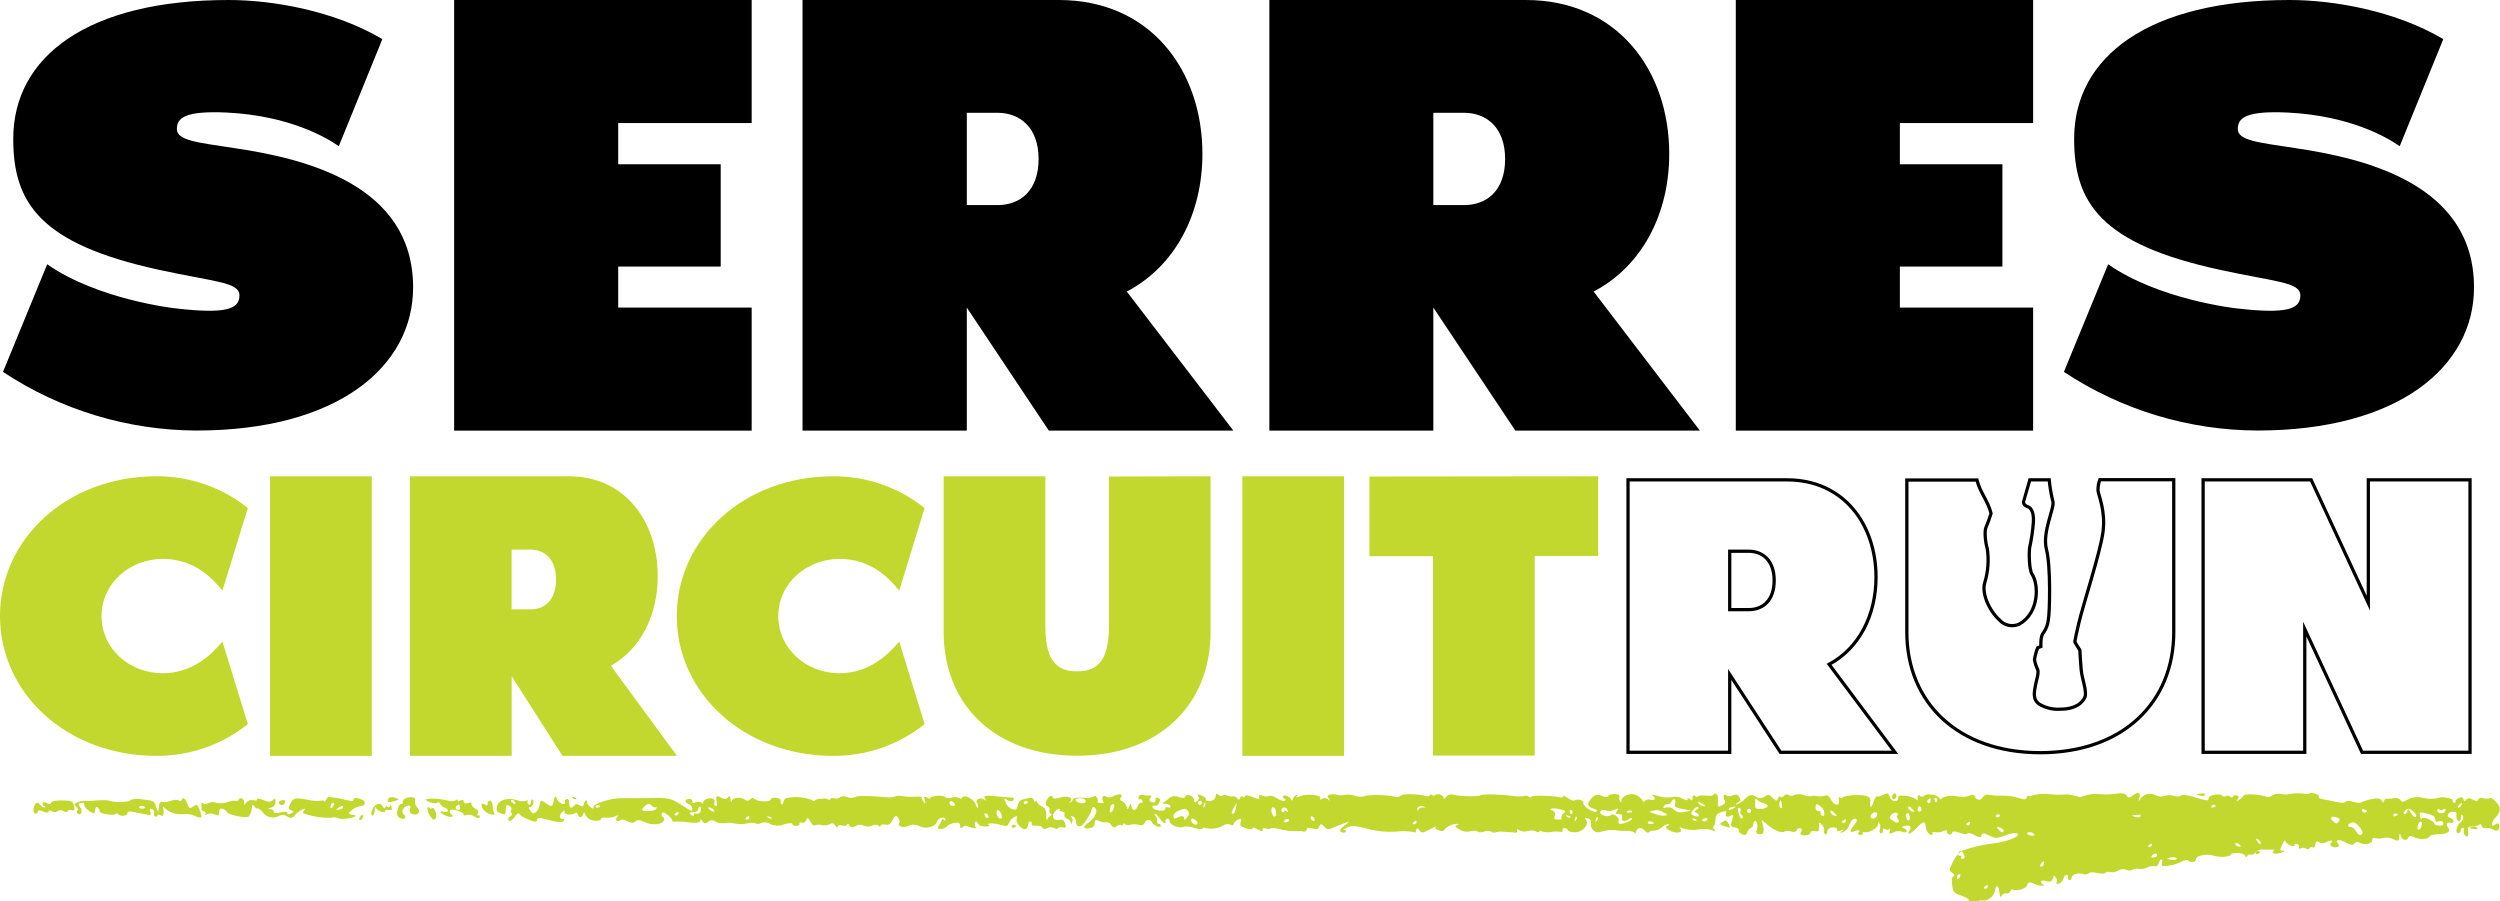 <svg xmlns="http://www.w3.org/2000/svg" width="1090" height="393" viewBox="0 0 1090 393" fill="none"><g clip-path="url(#clip0_73_2)"><path d="M1.302 162.144L20.575 115.222C42.647 130.674 76.179 134.407 76.179 134.407C98.816 137.077 104.394 134.69 104.394 128.808C104.394 122.926 93.542 122.948 69.191 117.609C17.514 106.345 5.773 88.549 5.773 60.53C5.773 24.546 38.458 0 99.663 0C119.196 0 146.043 4.796 166.705 17.059L147.714 63.742C142.397 60.009 126.206 50.416 98.816 49.071C80.932 48.268 77.113 51.241 77.113 56.276C77.113 61.311 86.337 62.136 101.985 64.545C132.717 69.081 180.118 80.28 180.118 125.314C180.118 159.713 147.432 187.71 85.686 187.71C55.665 187.608 26.331 178.72 1.302 162.144V162.144Z" fill="black"></path><path d="M269.537 53.65V71.62H314.225V116.22H269.537V134.104H327.725V187.754H198.002V0H327.725V53.65H269.537Z" fill="black"></path><path d="M537.751 187.754H457.296L421.528 134.104V187.754H349.906V0H461.68C501.636 0 524.252 30.732 524.252 67.063C524.252 93.106 512.532 115.96 491.284 127.115L537.751 187.754ZM452.825 69.298C452.825 55.603 444.708 49.179 434.941 49.179H421.528V89.417H434.941C444.708 89.417 452.825 83.253 452.825 69.298Z" fill="black"></path><path d="M741.157 187.754H660.702L624.934 134.104V187.754H553.442V0H665.216C705.172 0 727.788 30.732 727.788 67.063C727.788 93.106 716.068 115.96 694.82 127.115L741.157 187.754ZM656.231 69.298C656.231 55.603 648.114 49.179 638.347 49.179H624.934V89.417H638.347C648.114 89.417 656.231 83.253 656.231 69.298Z" fill="black"></path><path d="M828.341 53.65V71.62H873.05V116.22H828.341V134.104H886.441V187.754H756.806V0H886.441V53.65H828.341Z" fill="black"></path><path d="M899.854 162.144L919.149 115.222C941.222 130.674 974.732 134.407 974.732 134.407C997.369 137.077 1002.95 134.69 1002.95 128.808C1002.95 122.926 992.095 122.948 967.744 117.609C916.067 106.345 904.326 88.549 904.326 60.53C904.326 24.546 937.033 0 998.215 0C1017.75 0 1044.6 4.796 1065.28 17.059L1046.27 63.742C1040.95 60.009 1024.76 50.416 997.369 49.071C979.485 48.268 975.665 51.241 975.665 56.276C975.665 61.311 984.889 62.136 1000.54 64.545C1031.27 69.081 1078.67 80.28 1078.67 125.314C1078.67 159.713 1045.99 187.71 984.238 187.71C954.218 187.603 924.886 178.716 899.854 162.144Z" fill="black"></path><path d="M826.192 327.999H776.274L754.158 294.077V327.999H709.817V209.218H779.161C803.924 209.218 817.945 228.751 817.945 251.647C817.945 268.077 810.674 282.574 797.5 289.65L826.192 327.999ZM773.539 253.058C773.539 244.377 768.526 240.34 762.47 240.34H754.158V265.798H762.47C768.526 265.798 773.539 261.891 773.539 253.058Z" stroke="black" stroke-width="1.42" stroke-miterlimit="10"></path><path d="M1076.93 209.218V327.999H1029.84L1004.88 274.284V327.999H960.56V209.218H1007.66L1032.59 262.955V209.218H1076.93Z" stroke="black" stroke-width="1.42" stroke-miterlimit="10"></path><path d="M915.525 209.153C914.942 210.683 914.676 212.314 914.744 213.95C915.026 216.12 918.086 222.913 916.914 231.876C915.742 240.84 908.232 263.672 906.323 271.832C904.413 279.992 904.651 279.971 904.651 279.971L906.822 283.508C906.822 283.508 907.104 288.956 907.386 291.929C907.668 294.902 908.493 297.094 909.035 300.089C909.578 303.084 909.035 303.887 909.035 303.887C909.035 303.887 907.386 309.205 898.314 309.205C895.111 309.428 891.917 308.671 889.155 307.034C886.008 304.864 886.985 301.457 887.592 298.179C887.874 296.552 888.981 293.557 888.439 291.929C887.753 290.561 887.277 289.098 887.028 287.588C887.317 285.822 887.79 284.091 888.439 282.423L889.828 281.88C889.828 281.88 889.546 277.258 890.935 275.912C892.186 274.148 892.937 272.078 893.105 269.922C893.648 267.47 894.212 247.09 892.259 239.538C890.305 231.985 895.883 221.329 895.058 218.616C894.286 215.521 893.749 212.372 893.452 209.197H885.01C883.924 212.908 882.231 218.855 882.231 218.876C882.231 220.504 884.402 221.047 884.402 221.047C884.402 221.047 886.898 221.871 886.572 227.558C886.279 231.398 885.714 235.213 884.879 238.973C884.619 241.144 884.662 248.436 886.008 250.389C888.916 254.73 889.198 267.122 880.452 272.092C879.007 272.768 877.384 272.961 875.821 272.645C874.258 272.329 872.838 271.519 871.77 270.334C866.757 265.712 863.979 258.094 865.368 254.014C866.799 249.262 867.177 244.255 866.475 239.342C865.65 236.629 865.086 231.464 865.932 229.836C866.758 227.878 867.482 225.879 868.102 223.846C866.8 218.486 863.306 214.753 861.939 209.284H831.38V275.63C831.38 306.231 853.561 328.173 889.567 328.173C925.574 328.173 947.755 306.231 947.755 275.63V209.153H915.525Z" stroke="black" stroke-width="1.42" stroke-miterlimit="10"></path><path d="M96.972 279.688L108.062 315.715C96.761 324.749 82.704 329.636 68.236 329.562C29.083 329.562 0 302.194 0 268.619C0 235.044 29.083 207.655 68.236 207.655C82.704 207.581 96.761 212.468 108.062 221.502L96.972 257.529C92.306 251.647 84.34 243.682 70.927 243.682C56.907 243.682 44.275 254.056 44.275 268.619C44.275 282.813 56.386 293.534 70.927 293.534C83.819 293.534 92.306 285.396 96.972 279.688Z" fill="#C2D82E"></path><path d="M117.764 329.562V207.655H162.083V329.562H117.764Z" fill="#C2D82E"></path><path d="M295.17 329.562H245.251L223.092 294.837V329.562H178.708V207.655H247.986C272.75 207.655 286.77 227.6 286.77 251.192C286.77 268.055 279.5 282.943 266.326 290.257L295.17 329.562ZM242.43 252.646C242.43 243.748 237.416 239.624 231.361 239.624H223.049V265.668H231.361C237.416 265.711 242.43 261.718 242.43 252.646Z" fill="#C2D82E"></path><path d="M392.055 279.688L403.124 315.715C391.826 324.755 377.767 329.643 363.298 329.562C324.231 329.562 295.083 302.194 295.083 268.619C295.083 235.045 324.166 207.655 363.298 207.655C377.767 207.574 391.826 212.462 403.124 221.502L392.055 257.529C387.367 251.648 379.402 243.682 366.01 243.682C351.99 243.682 339.337 254.057 339.337 268.619C339.337 282.813 351.469 293.535 366.01 293.535C378.881 293.535 387.367 285.396 392.055 279.688Z" fill="#C2D82E"></path><path d="M541.657 329.562V207.655H585.998V329.562H541.657Z" fill="#C2D82E"></path><path d="M696.817 207.655V242.38H669.123V329.453H624.783V242.489H597.067V207.764L696.817 207.655Z" fill="#C2D82E"></path><path d="M527.81 207.655V275.629C527.81 307.012 505.651 329.497 469.623 329.497C433.595 329.497 411.436 307.077 411.436 275.629V207.655H455.776V272.873C455.776 287.045 459.921 292.71 469.623 292.71C479.325 292.71 483.492 287.045 483.492 272.873V207.764L527.81 207.655Z" fill="#C2D82E"></path><path d="M1087.87 359.491C1085.98 361.097 1086.05 358.514 1087.87 356.647C1090.48 354.086 1090.59 351.764 1088.2 349.55C1086.14 347.662 1086.14 347.662 1085.29 348.118C1084.4 348.327 1083.47 348.289 1082.6 348.01C1081.49 347.727 1080.6 348.01 1080.43 348.682C1080.25 349.355 1079.73 349.485 1078.26 348.682C1076.78 347.879 1076.09 347.836 1075.31 348.682C1074.53 349.529 1074.26 349.529 1074.07 348.552C1073.87 347.576 1073.48 347.38 1072.09 347.923C1071.14 348.27 1070.49 348.965 1070.62 349.464C1070.75 349.963 1070.44 350.245 1069.95 350.071C1069.83 350.042 1069.72 349.989 1069.63 349.916C1069.54 349.843 1069.46 349.752 1069.41 349.648C1069.35 349.543 1069.32 349.429 1069.31 349.311C1069.3 349.194 1069.32 349.075 1069.36 348.964C1069.64 348.053 1064.26 347.098 1063.24 347.879C1061.01 348.437 1058.68 348.437 1056.45 347.879C1055.23 347.543 1053.95 347.461 1052.69 347.636C1051.44 347.811 1050.24 348.241 1049.15 348.899C1047.92 349.789 1047.24 349.768 1046.64 348.899C1046.03 348.031 1045.23 347.727 1043.55 348.031C1042.53 348.254 1041.48 348.328 1040.43 348.248C1039.97 348.248 1039.5 348.639 1039.45 349.268C1039.41 349.898 1039.1 350.158 1038.43 349.095C1037.76 348.031 1036.8 347.836 1033.72 348.509C1032.22 348.759 1030.75 349.227 1029.38 349.898C1029.1 350.223 1027.6 350.071 1026.1 349.572C1024.61 349.073 1023.04 349.051 1022.7 349.572C1022.35 350.093 1020.72 350.093 1019.09 349.724C1017.47 349.355 1014.75 348.834 1013.21 348.574C1011.67 348.313 1010.61 347.879 1011.04 347.467C1011.93 346.729 1008.22 345.297 1007.03 345.861C1006.58 346.127 1006.05 346.241 1005.53 346.187C1003.13 345.766 1000.68 345.766 998.28 346.187C997.079 346.449 995.835 346.449 994.634 346.187C993.258 345.916 991.831 346.155 990.619 346.859C990.213 347.168 989.737 347.372 989.233 347.451C988.729 347.531 988.214 347.484 987.732 347.315C986.191 346.404 978.639 345.969 978.378 346.772C977.844 347.496 977.173 348.108 976.403 348.574C974.927 349.572 974.797 349.55 975.6 348.574C976.403 347.597 976.164 347.141 975.231 346.838C974.298 346.534 973.777 346.838 973.603 347.315C973.43 347.793 972.822 347.858 972.236 347.315C971.996 347.088 971.689 346.945 971.36 346.905C971.032 346.866 970.7 346.934 970.413 347.098C970.31 347.187 970.19 347.253 970.06 347.292C969.93 347.332 969.793 347.344 969.658 347.327C969.524 347.311 969.394 347.267 969.277 347.197C969.16 347.128 969.059 347.035 968.98 346.924C967.982 345.752 962.86 346.664 962.925 348.01C962.99 349.355 962.556 349.29 955.98 347.337C953.289 346.555 951.162 346.36 950.771 346.881C950.38 347.402 949.057 347.445 947.711 347.011C946.462 346.564 945.097 346.564 943.848 347.011C942.542 347.402 941.14 347.31 939.898 346.751C938.792 346.125 937.493 345.937 936.256 346.222C935.018 346.507 933.933 347.246 933.213 348.292C932.323 349.659 932.28 349.637 932.757 347.944C933.452 345.492 932.323 345.036 929.914 346.838C928.46 347.923 927.744 347.944 927.201 346.946C926.658 345.948 925.595 345.752 923.49 345.969C921.034 346.341 918.546 346.45 916.067 346.295C913.564 345.951 911.015 346.196 908.623 347.011C907.537 347.467 906.452 347.727 906.3 347.554C906.248 347.467 906.175 347.393 906.088 347.34C906.001 347.288 905.903 347.256 905.801 347.25C905.671 347.25 904.629 347.011 903.435 346.707C902.418 346.395 901.347 346.291 900.288 346.404C897.995 346.534 895.695 346.491 893.408 346.273C890.997 345.962 888.548 346.131 886.203 346.772C885.465 347.293 884.727 347.358 884.51 346.968C884.293 346.577 883.946 346.968 883.707 347.619C883.36 348.704 882.535 348.747 880.147 347.901C877.803 347.203 875.366 346.866 872.92 346.903C870.994 347.009 869.063 346.878 867.169 346.512C866.685 346.384 866.173 346.412 865.705 346.591C865.238 346.77 864.839 347.092 864.564 347.51C863.501 349.182 861.96 349.095 861.048 347.272C860.614 346.425 859.876 346.338 858.661 346.946C857.105 347.483 855.432 347.588 853.821 347.25C850.522 346.621 846.832 347.25 846.442 348.313C846.312 348.726 845.834 348.487 845.4 347.836C844.467 346.338 839.844 345.774 838.889 347.011C838.772 347.131 838.632 347.227 838.477 347.292C838.322 347.357 838.156 347.391 837.988 347.391C837.82 347.391 837.654 347.357 837.5 347.292C837.345 347.227 837.205 347.131 837.087 347.011C836.328 346.382 836.089 346.599 836.133 347.814C836.176 349.03 835.959 349.16 835.416 348.487C834.106 347.664 832.618 347.165 831.076 347.033C828.515 346.664 827.56 346.881 827.603 347.836C827.712 350.006 824.651 349.681 823.913 347.467C823.327 345.687 823.197 345.644 821.027 346.599C819.725 347.185 818.553 347.445 818.292 347.228C818.032 347.011 817.359 348.183 816.838 349.768C815.883 352.676 815.037 352.394 815.427 349.29C815.579 347.944 815.037 347.358 813.148 346.903C810.327 346.208 803.49 346.903 803.143 347.858C803.013 348.227 802.579 348.14 802.166 347.684C801.754 347.228 801.537 347.424 801.776 348.791C802.275 351.634 799.909 351.547 798.325 348.639C797.413 346.968 796.675 346.469 795.677 346.881C794.636 347.232 793.524 347.314 792.443 347.12C791.587 346.911 790.694 346.911 789.839 347.12C788.65 347.25 787.448 347.079 786.344 346.621C785.03 346.122 783.578 346.122 782.264 346.621C781.905 346.863 781.482 346.993 781.049 346.993C780.615 346.993 780.192 346.863 779.833 346.621C779.682 346.508 779.509 346.427 779.326 346.383C779.143 346.338 778.952 346.331 778.766 346.362C778.58 346.392 778.402 346.459 778.242 346.56C778.082 346.66 777.945 346.791 777.837 346.946C777.316 347.597 776.643 347.814 776.296 347.402C775.948 346.99 775.514 347.293 775.297 347.966C774.776 349.507 774.342 349.442 772.476 347.467C771.391 346.317 770.783 346.273 769.437 347.293C768.859 347.72 768.159 347.95 767.441 347.95C766.722 347.95 766.022 347.72 765.444 347.293C763.447 346.295 762.774 346.425 760.929 348.227C759.957 349.243 758.791 350.055 757.5 350.614C756.524 350.831 756.589 350.614 757.717 349.941C758.846 349.268 759.041 348.747 758.303 347.489C757.565 346.23 757.023 346.165 755.525 346.772C755.083 346.989 754.596 347.102 754.104 347.102C753.611 347.102 753.125 346.989 752.682 346.772C751.51 345.861 751.098 347.141 751.988 348.943C752.443 349.854 752.161 350.397 750.837 351.113C748.862 352.111 748.949 352.242 749.014 347.727C749.014 346.252 747.451 345.297 747.061 346.534C746.909 346.946 745.39 347.098 743.697 346.881C742.004 346.664 740.485 346.881 740.354 347.207C740.224 347.532 739.595 347.554 739.009 347.076C738.423 346.599 737.924 346.642 737.967 347.858C738.01 349.073 737.772 349.29 736.795 348.487C735.818 347.684 735.645 347.923 735.797 348.487C735.949 349.051 735.145 349.073 733.626 348.227C732.209 347.405 730.529 347.164 728.938 347.554C726.909 347.867 724.834 347.696 722.883 347.055C720.713 346.425 719.671 346.295 720.43 346.794C722.232 347.944 721.624 349.333 719.627 348.682C719.243 348.541 718.829 348.503 718.425 348.571C718.021 348.64 717.643 348.813 717.327 349.073C716.741 349.833 716.459 349.746 715.829 348.574C715.08 347.566 714.044 346.81 712.856 346.404C710.447 345.622 706.518 347.51 706.931 349.29C707.104 349.963 706.931 350.028 706.432 349.485C706.224 349.197 706.082 348.868 706.015 348.519C705.947 348.171 705.956 347.812 706.041 347.467C706.301 346.642 705.715 346.295 703.871 346.208C702.503 346.208 701.31 346.534 701.244 347.098C701.179 347.662 700.159 347.727 698.531 347.098C697.817 346.616 696.941 346.436 696.095 346.599C695.249 346.762 694.501 347.253 694.017 347.966C691.716 350.31 691.955 351.634 694.885 352.611C696.383 353.088 696.708 353.479 695.949 353.869C694.647 354.542 689.915 351.352 690.328 350.093C690.74 348.834 687.528 348.161 686.594 348.964C686.16 349.312 684.967 348.965 683.621 347.988C682.275 347.011 681.494 346.881 681.494 347.25C681.494 347.619 680.843 347.814 680.235 347.662C677.088 346.881 668.277 346.664 667.734 347.358C667.664 347.457 667.571 347.537 667.463 347.593C667.356 347.648 667.236 347.677 667.115 347.677C666.994 347.677 666.875 347.648 666.768 347.593C666.66 347.537 666.567 347.457 666.497 347.358C666.243 347.127 665.927 346.974 665.587 346.92C665.248 346.866 664.9 346.913 664.587 347.055C663.007 347.328 661.392 347.328 659.812 347.055C654.951 346.317 646.334 346.121 645.531 346.751C644.728 347.38 636.22 347.25 633.789 346.49C633.201 346.309 632.571 346.309 631.982 346.491C631.394 346.673 630.874 347.028 630.491 347.51C629.774 348.379 629.253 348.661 629.405 348.118C629.753 346.838 626.844 345.666 625.716 346.621C625.626 346.722 625.516 346.804 625.392 346.859C625.269 346.915 625.135 346.944 625 346.944C624.864 346.944 624.73 346.915 624.607 346.859C624.483 346.804 624.373 346.722 624.283 346.621C623.893 346.187 623.524 346.23 623.372 346.729C623.22 347.228 622.417 347.337 621.657 347.098C618.575 346.078 611.456 345.969 610.675 346.903C610.337 347.2 609.925 347.402 609.482 347.486C609.039 347.57 608.581 347.533 608.158 347.38C605.553 346.534 596.264 346.36 595.005 347.141C593.525 347.504 591.972 347.429 590.534 346.924C589.1 346.419 587.558 346.299 586.063 346.577C585.125 346.884 584.114 346.884 583.177 346.577C582.126 346.269 581.017 346.217 579.943 346.425C578.619 346.794 578.554 347.033 579.379 348.183C580.203 349.333 580.095 349.355 578.923 348.465C578.58 348.176 578.156 347.999 577.709 347.96C577.262 347.921 576.814 348.022 576.427 348.248C575.689 348.834 575.472 348.791 575.689 348.096C576.188 346.512 569.872 345.926 566.855 347.12C565.445 347.727 564.685 347.793 565.315 347.272C565.944 346.751 565.966 346.425 565.315 346.599C564.937 346.746 564.596 346.974 564.315 347.266C564.034 347.559 563.819 347.908 563.687 348.292C563.383 349.203 563.101 349.312 562.905 348.596C562.515 347.272 559.737 346.208 559.389 347.25C559.371 347.357 559.373 347.466 559.397 347.572C559.421 347.678 559.465 347.778 559.528 347.867C559.59 347.956 559.67 348.031 559.761 348.089C559.853 348.147 559.955 348.187 560.062 348.205C560.561 348.379 560.627 348.747 560.236 349.095C559.845 349.442 558.369 349.095 556.828 348.075C555.287 347.055 553.812 346.707 553.399 347.055C552.479 347.378 551.47 347.339 550.578 346.946C548.972 346.425 548.581 346.599 548.972 347.576C549.362 348.552 548.82 348.617 546.302 347.576C544.132 346.686 542.982 346.534 542.786 347.163C542.768 347.272 542.717 347.374 542.64 347.453C542.563 347.533 542.464 347.587 542.355 347.608C542.246 347.629 542.134 347.617 542.032 347.572C541.931 347.528 541.846 347.453 541.788 347.358C541.419 346.924 540.92 347.207 540.681 347.944C540.442 348.682 540.008 349.008 539.422 348.096C539.196 347.743 538.866 347.468 538.478 347.308C538.089 347.149 537.661 347.114 537.252 347.207C536.473 347.37 535.661 347.239 534.973 346.838C534.723 346.648 534.418 346.545 534.105 346.545C533.791 346.545 533.486 346.648 533.237 346.838C532.916 347.004 532.551 347.067 532.193 347.016C531.835 346.966 531.502 346.804 531.24 346.555C530.437 345.904 530.09 346.013 530.111 346.924C530.078 347.351 529.931 347.76 529.687 348.111C529.443 348.462 529.11 348.741 528.722 348.921C527.16 349.681 525.423 349.355 525.749 348.357C525.879 347.988 524.946 347.272 523.73 346.772C522.515 346.273 521.755 346.187 522.363 346.968C522.971 347.749 522.884 348.422 521.994 349.247C521.104 350.071 520.714 350.223 520.648 348.899C520.648 347.12 517.35 345.752 516.85 347.272C516.633 347.944 515.44 348.031 513.855 347.51C513.194 347.197 512.458 347.077 511.732 347.165C511.006 347.254 510.32 347.547 509.753 348.01C509.003 348.735 508.147 349.343 507.214 349.811C506.606 350.071 506.997 350.332 508.169 350.44C509.341 350.549 510.339 351.07 510.339 351.547C510.339 352.025 509.97 352.263 509.211 352.025C508.451 351.786 507.974 352.025 508.082 352.48C508.191 352.936 507.648 353.414 506.802 353.457C504.631 353.587 502.092 352.567 502.461 351.634C502.498 351.525 502.561 351.426 502.645 351.347C502.728 351.267 502.829 351.209 502.94 351.177C503.051 351.145 503.168 351.14 503.281 351.163C503.394 351.186 503.5 351.236 503.589 351.308C504.045 351.591 504.87 350.983 505.391 350.05C505.912 349.116 505.955 348.14 505 347.879C504.045 347.619 503.676 347.879 503.72 348.856C503.763 349.833 503.264 350.093 502.179 349.724C501.094 349.355 500.833 348.878 501.549 347.988C502.265 347.098 502.07 346.794 500.855 346.838C499.911 346.881 498.967 346.779 498.055 346.534C497.89 346.478 497.715 346.457 497.541 346.474C497.368 346.491 497.199 346.544 497.048 346.63C496.896 346.716 496.764 346.833 496.661 346.973C496.558 347.114 496.486 347.275 496.449 347.445C496.21 348.183 496.449 348.639 496.97 348.53C497.1 348.499 497.235 348.495 497.367 348.519C497.499 348.543 497.624 348.595 497.735 348.671C497.845 348.746 497.939 348.845 498.009 348.959C498.079 349.073 498.124 349.201 498.142 349.333C498.272 349.898 497.99 350.202 497.491 350.05C496.992 349.898 496.362 350.505 496.102 351.352C495.342 353.522 493.736 353.826 493.302 351.721C492.955 350.028 492.911 350.028 492.304 351.591C491.696 353.153 491.652 353.132 491.066 351.417C490.91 350.942 490.658 350.504 490.326 350.131C489.994 349.758 489.588 349.457 489.135 349.247C488.288 348.965 488.115 348.379 488.679 347.706C489.916 346.165 488.028 345.818 485.467 347.12C484.977 347.424 484.418 347.601 483.842 347.635C483.266 347.669 482.691 347.559 482.168 347.315C481.517 346.772 480.909 346.903 480.67 347.662C480.562 347.993 480.549 348.348 480.633 348.686C480.718 349.024 480.896 349.331 481.148 349.572C481.625 349.941 481.148 350.202 480.041 350.136C478.934 350.071 478.261 349.833 478.543 349.616C478.826 349.399 478.674 348.509 478.261 347.793C477.849 347.076 477.306 346.642 476.851 347.293C475.403 347.923 473.801 348.104 472.249 347.814C470.079 347.641 468.082 347.923 467.909 348.422C467.661 349.034 467.208 349.54 466.628 349.854C466.02 350.136 465.999 349.985 466.628 349.442C468.364 347.879 465.456 346.729 462.287 347.706C460.117 348.379 459.119 348.335 458.945 347.554C458.771 346.772 458.381 346.729 457.556 347.38C455.863 348.769 455.386 351.113 456.753 351.547C457.08 351.666 457.35 351.905 457.507 352.215C457.665 352.526 457.698 352.884 457.599 353.218C457.477 353.495 457.461 353.806 457.553 354.094C457.645 354.382 457.839 354.626 458.099 354.781C458.793 354.998 458.685 355.302 457.73 355.91C456.775 356.517 456.558 357.06 456.688 357.407C456.818 357.754 456.688 357.819 456.471 357.407C456.194 357.025 456.07 356.552 456.124 356.083C456.493 354.173 455.733 352.177 454.474 351.743C453.57 351.4 452.806 350.766 452.304 349.941C451.891 349.16 451.501 348.943 451.349 349.399C451.197 349.854 450.936 349.594 450.741 348.878C450.459 347.814 449.786 347.684 447.312 348.205C444.838 348.726 444.121 349.355 443.774 351.07C443.427 352.784 442.906 353.24 441.43 352.849C440.79 352.605 440.204 352.236 439.709 351.763C439.213 351.289 438.817 350.722 438.544 350.093C437.545 347.771 437.545 347.771 439.238 348.834C440.302 349.529 441.235 349.507 441.799 348.834C442.363 348.161 442.233 347.727 440.584 347.684C439.433 347.684 436.829 347.467 434.68 347.207C429.689 346.642 428.451 346.924 429.58 348.379C430.231 349.225 430.036 349.247 428.886 348.487C427.214 347.38 424.87 348.899 426.064 350.31C426.247 350.56 426.375 350.846 426.439 351.149C426.503 351.452 426.501 351.766 426.433 352.068C426.259 352.589 425.804 352.068 425.413 350.766C424.697 348.4 420.052 346.078 419.488 347.793C419.314 348.335 418.75 348.379 418.164 347.923C417.672 347.679 417.135 347.539 416.587 347.509C416.038 347.479 415.489 347.561 414.973 347.749C414.51 347.947 414.006 348.03 413.504 347.992C413.001 347.954 412.516 347.797 412.087 347.532C411.24 346.512 405.923 346.859 405.576 347.944C405.446 348.357 404.99 348.313 404.599 347.944C404.208 347.576 402.906 347.141 397.003 347.402C395.672 347.419 394.342 347.31 393.031 347.076C392.091 346.813 391.089 346.874 390.188 347.25C389.245 347.655 388.208 347.791 387.193 347.641C377.925 346.859 373.932 346.838 372.912 347.51C371.761 347.962 370.482 347.962 369.331 347.51C368.007 347.033 366.639 347.098 366.205 347.619C365.885 347.894 365.497 348.079 365.081 348.156C364.666 348.232 364.237 348.196 363.84 348.053C362.993 347.793 362.103 347.944 361.952 348.422C361.8 348.899 361.409 348.986 361.083 348.574C360.432 347.814 355.571 348.227 355.288 349.051C355.158 349.377 354.399 349.182 353.465 348.596C350.051 347.429 346.384 347.204 342.852 347.944C342.502 348.094 342.197 348.333 341.969 348.638C341.74 348.943 341.596 349.302 341.55 349.681C341.55 350.332 341.225 350.809 340.812 350.679C340.4 350.549 340.183 349.876 340.378 349.29C340.573 348.704 340.053 348.075 338.533 347.858C337.014 347.641 336.168 348.031 335.972 348.639C335.56 349.876 329.939 349.529 328.81 348.205C328.398 347.706 327.638 347.836 327.095 348.487C326.87 348.796 326.531 349.003 326.153 349.064C325.775 349.125 325.389 349.035 325.077 348.813C323.319 347.402 319.673 347.532 319.13 349.03C318.783 350.028 318.609 349.876 318.501 348.444C318.392 347.011 318.175 346.707 317.351 347.706C316.526 348.704 315.744 348.509 314.486 347.814C312.315 346.621 312.011 346.968 312.511 349.811C312.749 351.091 312.511 351.591 311.968 351.395C311.425 351.2 311.295 350.527 311.512 349.854C311.613 349.506 311.571 349.132 311.396 348.815C311.221 348.497 310.927 348.262 310.579 348.161C308.908 347.619 306.086 348.986 306.586 350.093C306.803 350.571 306.586 350.505 306.086 350.093C305.73 349.801 305.297 349.617 304.839 349.563C304.382 349.509 303.918 349.587 303.504 349.789C302.223 350.31 301.789 350.202 301.789 349.377C301.779 349.217 301.736 349.062 301.662 348.92C301.588 348.778 301.486 348.653 301.361 348.553C301.237 348.453 301.093 348.38 300.939 348.339C300.784 348.298 300.623 348.289 300.465 348.313C298.533 348.422 298.295 349.811 300.161 350.484C300.58 350.629 300.953 350.882 301.243 351.217C301.532 351.552 301.728 351.958 301.811 352.394C301.811 354.043 302.028 354.086 296.971 350.874C292.348 347.923 291.35 347.727 282.56 347.988C279.196 347.988 274.182 347.988 271.361 347.988C266.499 347.836 257.969 350.571 258.729 352.068C259.228 353.045 257.622 352.307 256.559 351.113C256.103 350.549 255.821 349.833 255.973 349.55C256.125 349.268 255.973 349.03 255.539 349.03C255.105 349.03 254.714 349.746 254.562 350.614C254.41 351.482 253.889 351.916 252.761 351.135C251.632 350.353 250.916 350.505 250.308 351.265C249.028 352.849 248.138 352.285 248.138 350.006C248.138 348.921 247.769 348.205 247.183 348.357C247.051 348.375 246.924 348.42 246.81 348.488C246.696 348.556 246.596 348.647 246.517 348.754C246.438 348.861 246.382 348.983 246.351 349.112C246.32 349.242 246.315 349.376 246.336 349.507C246.749 351.308 244.166 350.701 243.102 348.747C242.039 346.794 241.93 346.577 241.388 349.29C240.845 352.003 240.563 351.981 237.481 349.854C235.81 348.704 235.636 348.791 235.311 350.918C235.157 352.145 234.581 353.28 233.683 354.13C232.533 354.933 232.207 354.824 231.144 353.305C230.449 352.307 230.341 351.699 230.905 351.873C231.469 352.046 232.164 351.46 232.468 350.527C232.771 349.594 232.663 348.747 232.229 348.596C231.795 348.444 231.448 349.008 231.469 349.746C231.491 350.484 231.1 351.005 230.601 350.853C230.346 350.751 230.141 350.553 230.031 350.301C229.921 350.049 229.915 349.763 230.015 349.507C230.254 348.834 230.015 348.704 229.451 349.138C228.142 349.479 226.759 349.396 225.501 348.899C221.16 347.597 217.384 348.747 216.689 351.569C216.233 353.327 216.689 353.956 218.295 354.629C219.901 355.302 220.466 355.215 220.466 353.414C220.466 352.285 220.617 351.243 220.921 351.07C221.789 350.614 223.656 352.415 222.961 353.023C222.87 353.112 222.798 353.218 222.748 353.336C222.699 353.453 222.673 353.579 222.673 353.707C222.673 353.834 222.699 353.96 222.748 354.078C222.798 354.195 222.87 354.301 222.961 354.39C223.439 354.976 223.265 355.454 222.375 356.018C221.486 356.582 221.334 357.06 221.833 357.689C222.332 358.319 223.287 357.689 224.35 356.192C225.414 354.694 226.26 354.26 226.391 354.824C226.521 355.389 228.235 356.474 230.297 357.299C233.14 358.47 234.009 358.492 234.161 357.472C234.312 356.452 235.376 356.43 238.349 357.277C243.081 358.644 245.555 358.753 245.924 357.624C246.076 357.125 245.924 356.886 245.294 357.016C243.819 357.364 243.71 355.324 245.121 354.021C245.946 353.283 246.358 353.24 246.141 353.913C245.772 355.15 249.375 355.606 250.786 354.499C251.306 354.086 251.697 354.238 251.871 354.955C252.283 356.669 253.629 356.734 254.171 355.063C254.432 354.217 254.779 354.086 254.974 354.716C255.313 355.56 255.858 356.306 256.559 356.886C258.1 358.145 262.05 358.21 262.071 356.995C262.071 356.517 262.94 356.3 264.09 356.495C265.428 356.665 266.786 356.493 268.04 355.996C269.885 355.193 269.928 355.215 268.973 356.387C268.018 357.559 269.19 358.666 270.514 357.537C271.013 357.125 272.316 357.364 273.574 358.08C274.833 358.796 276.092 359.013 277.003 358.188C277.915 357.364 278.979 357.385 280.954 358.405C284.057 359.968 288.81 359.599 289.418 357.733C289.635 357.06 289.418 356.344 288.984 356.192C288.55 356.04 288.311 355.432 288.528 354.759C288.745 354.086 289.288 353.869 291.133 355.324C292.37 356.322 293.303 357.494 293.108 357.776C292.912 358.058 293.411 358.362 294.019 358.232C296.072 358.133 298.129 358.235 300.161 358.536C303.656 358.926 305.197 358.731 305.283 357.884C305.37 357.038 305.565 356.93 306.282 358.08C306.998 359.23 307.519 359.23 308.821 358.275C309.232 357.883 309.773 357.656 310.341 357.636C310.909 357.616 311.465 357.804 311.903 358.167C313.09 358.854 314.481 359.1 315.831 358.861C317.275 358.626 318.752 358.685 320.172 359.035C321.956 359.391 323.792 359.391 325.576 359.035C326.922 358.634 328.355 358.634 329.7 359.035C330.004 359.382 331.067 359.295 331.87 358.839C332.504 358.582 333.191 358.483 333.872 358.552C334.553 358.62 335.206 358.853 335.777 359.23C336.707 359.69 337.726 359.944 338.764 359.974C339.802 360.004 340.833 359.81 341.789 359.404C343.829 358.818 345.544 358.753 345.544 359.252C345.544 359.751 346.216 360.142 347.15 360.098C348.083 360.055 348.712 359.642 348.582 359.143C348.452 358.644 348.908 358.405 349.667 358.666C349.833 358.73 350.011 358.759 350.189 358.75C350.367 358.742 350.541 358.696 350.701 358.616C350.86 358.537 351.001 358.425 351.114 358.287C351.228 358.15 351.312 357.991 351.36 357.819C351.903 356.213 352.489 356.409 353.53 358.601C354.16 359.794 354.811 360.163 355.592 359.751C356.473 359.461 357.424 359.461 358.305 359.751C359.406 359.999 360.558 359.877 361.583 359.404C362.906 358.731 363.492 358.839 364.165 359.881C364.838 360.923 365.099 360.945 365.316 360.294C365.533 359.642 366.357 359.621 367.291 359.925C368.224 360.228 369.092 360.055 369.266 359.556C369.439 359.056 369.765 358.97 370.394 359.925C371.024 360.88 371.718 360.923 373.151 360.098C373.666 359.768 374.26 359.584 374.872 359.565C375.483 359.545 376.089 359.692 376.623 359.99C377.186 360.244 377.796 360.376 378.414 360.376C379.031 360.376 379.642 360.244 380.204 359.99C381.289 359.491 382.592 359.425 382.961 359.99C383.33 360.554 383.785 360.445 383.937 359.99C384.089 359.534 385.131 359.339 386.108 359.534C387.54 359.794 388.278 359.295 389.081 357.689C389.624 356.474 390.383 355.519 390.752 355.692C391.751 356.018 392.706 358.753 391.946 359.122C391.642 359.273 391.946 359.794 392.445 360.272C393.013 360.5 393.624 360.6 394.236 360.567C394.847 360.533 395.443 360.366 395.983 360.077C396.777 359.722 397.643 359.555 398.512 359.589C399.382 359.623 400.232 359.856 400.996 360.272C403.731 361.574 407.768 360.532 408.484 358.362C409.07 356.604 411.805 355.758 412.152 357.233C412.347 358.036 412.152 358.145 411.675 357.537C411.197 356.93 410.72 357.19 410.503 357.863C410.184 358.707 409.737 359.498 409.179 360.207C408.506 361.031 408.745 361.357 410.112 361.444C410.628 361.457 411.14 361.363 411.618 361.169C412.096 360.975 412.529 360.684 412.89 360.315C413.787 359.465 414.938 358.931 416.167 358.796C418.099 358.557 418.533 358.796 418.598 360.011C418.663 361.227 418.837 361.335 419.683 360.641C420.53 359.946 420.92 359.881 421.181 360.011C422.939 360.858 426.194 361.509 425.521 360.858C425.287 360.588 425.123 360.265 425.043 359.917C424.964 359.568 424.971 359.206 425.066 358.861C425.391 357.863 425.652 357.884 426.368 359.013C427.084 360.142 427.996 360.38 429.862 360.337C431.251 360.337 431.902 360.011 431.251 359.729C429.081 358.796 433.53 358.731 436.569 359.729C438.739 360.402 439.455 360.207 439.911 358.861C440.332 357.797 441.096 356.903 442.081 356.322C443.557 355.562 443.687 355.627 443.275 356.973C442.646 358.905 446.075 362.464 447.442 361.314C447.73 361.03 447.958 360.692 448.115 360.32C448.271 359.947 448.353 359.547 448.354 359.143C448.354 358.47 448.744 358.015 449.222 358.167C449.457 358.237 449.655 358.397 449.773 358.613C449.89 358.828 449.919 359.081 449.851 359.317C449.678 359.859 450.394 360.098 451.891 360.011C453.389 359.925 454.3 360.25 454.474 360.923C454.648 361.596 455.451 361.617 456.644 361.053C457.134 360.814 457.673 360.689 458.218 360.689C458.763 360.689 459.302 360.814 459.792 361.053C460.464 361.552 461.05 361.617 461.181 361.183C461.311 360.749 462.266 360.576 463.221 360.749C464.805 361.01 464.935 360.749 464.371 359.078C463.807 357.407 463.329 357.19 461.658 357.494C458.793 358.015 458.12 354.998 460.681 353.153C461.571 352.524 462.222 352.394 462.049 352.893C461.875 353.392 462.396 353.848 463.134 353.826C463.872 353.804 464.371 354.26 464.111 355.106C464.056 355.305 464.043 355.512 464.072 355.716C464.101 355.92 464.171 356.115 464.279 356.29C464.387 356.465 464.53 356.616 464.699 356.734C464.868 356.851 465.059 356.933 465.261 356.973C465.658 357.09 466.019 357.307 466.307 357.603C466.596 357.9 466.804 358.266 466.91 358.666C466.91 359.382 467.192 359.317 467.518 358.492C467.682 358.135 467.734 357.737 467.668 357.35C467.603 356.963 467.422 356.605 467.149 356.322C466.563 355.823 466.758 355.692 467.692 355.931C468.12 356.109 468.485 356.41 468.74 356.797C468.995 357.184 469.129 357.638 469.124 358.102C469.124 360.554 471.012 361.031 472.575 358.97C473.554 357.717 474.432 356.389 475.201 354.998C475.549 354.307 475.818 353.579 476.004 352.828C476.221 351.894 476.699 351.612 477.306 352.111C478.826 353.392 477.675 356.452 474.876 358.427C472.076 360.402 472.097 361.617 475.093 361.097C476.568 360.858 477.154 360.207 477.263 358.926C477.371 357.646 477.545 357.168 479.151 357.928C480.139 358.418 481.244 358.621 482.342 358.514C482.782 358.468 483.226 358.557 483.614 358.771C484.002 358.984 484.315 359.311 484.512 359.708C485.293 360.966 485.727 361.031 486.964 360.142C487.767 359.577 488.657 359.404 488.853 359.794C489.048 360.185 489.352 360.098 489.547 359.512C489.742 358.926 490.155 358.861 490.567 359.339C490.866 359.586 491.229 359.742 491.614 359.788C491.999 359.834 492.389 359.769 492.738 359.599C493.941 359.292 495.202 359.292 496.406 359.599C497.946 359.99 498.815 359.599 499.162 358.666C499.267 358.331 499.477 358.038 499.76 357.831C500.043 357.623 500.384 357.511 500.735 357.511C501.086 357.511 501.428 357.623 501.711 357.831C501.994 358.038 502.204 358.331 502.309 358.666C502.917 359.881 505.781 361.031 506.064 360.185C506.216 359.686 505.89 359.295 505.261 359.23C505.125 359.211 504.995 359.163 504.881 359.089C504.766 359.015 504.669 358.916 504.596 358.8C504.524 358.684 504.478 358.554 504.461 358.418C504.445 358.282 504.458 358.145 504.501 358.015C504.555 357.602 504.523 357.183 504.407 356.783C504.292 356.384 504.094 356.012 503.828 355.692C503.307 355.063 503.22 354.651 503.655 354.803C504.459 355.347 505.146 356.048 505.673 356.864C507.062 358.861 508.494 359.577 508.169 358.102C508.137 357.974 508.133 357.841 508.158 357.711C508.182 357.582 508.234 357.46 508.311 357.352C508.387 357.245 508.486 357.156 508.6 357.09C508.714 357.025 508.841 356.985 508.972 356.973C509.536 356.843 509.992 357.407 510.035 358.253C510.035 359.751 514.832 361.509 516.156 360.424C517.623 360.224 519.118 360.404 520.497 360.945C522.428 361.509 524.164 361.617 524.295 361.205C524.425 360.793 524.924 360.663 525.488 360.966C528.142 361.668 530.966 361.293 533.345 359.925C533.792 359.587 534.321 359.373 534.877 359.304C535.433 359.236 535.998 359.315 536.514 359.534C536.612 359.66 536.747 359.755 536.899 359.804C537.052 359.854 537.215 359.857 537.37 359.812C537.524 359.768 537.661 359.678 537.764 359.555C537.866 359.432 537.93 359.281 537.946 359.122C538.346 358.278 539.052 357.618 539.921 357.277C541.289 356.778 541.441 356.93 540.941 358.449C540.442 359.968 540.811 360.337 543.329 361.162C545.087 361.748 546.194 361.726 546.063 361.162C545.933 360.597 546.78 360.684 548.342 361.574C549.905 362.464 550.751 362.681 550.513 361.856C550.274 361.031 550.882 360.901 551.967 361.248C553.052 361.596 553.768 361.509 553.898 361.248C554.029 360.988 555.396 360.901 556.937 361.248C559.878 362.089 562.93 362.477 565.987 362.399C566.748 362.283 567.524 362.327 568.266 362.529C568.404 362.587 568.552 362.614 568.701 362.61C568.85 362.605 568.996 362.569 569.13 362.503C569.264 362.437 569.382 362.344 569.476 362.228C569.57 362.113 569.639 361.979 569.677 361.834C569.807 360.771 570.35 360.728 573.258 361.444C573.576 361.533 573.914 361.518 574.223 361.401C574.531 361.284 574.794 361.071 574.973 360.793C575.819 358.948 575.928 358.926 577.382 360.445C578.836 361.965 579.313 361.748 581.723 360.684C583.35 359.968 585.477 359.122 586.628 358.731C588.581 358.08 588.581 358.123 586.519 359.664C583.958 361.617 583.654 362.442 585.282 362.963C585.955 363.18 586.671 362.963 586.823 362.507C586.975 362.051 586.584 361.726 585.89 361.878C585.195 362.03 585.759 361.574 587.192 360.858C589.254 359.838 590.925 359.925 596.025 361.314C600.166 362.433 604.464 362.859 608.744 362.572C611.206 362.279 613.697 362.33 616.145 362.724C616.687 363.072 617.165 363.006 617.23 362.724C617.512 360.966 618.119 360.728 618.944 362.052C619.769 363.375 620.442 363.18 623.459 361.574C625.39 360.554 626.606 360.055 626.085 360.489C625.564 360.923 625.737 361.531 627.235 362.03C628.733 362.529 629.405 362.355 629.644 361.9C630.366 361.065 631.255 360.391 632.253 359.92C633.251 359.449 634.336 359.192 635.439 359.165C636.177 359.425 636.09 359.599 635.092 359.838C634.093 360.077 634.462 360.597 636.264 361.617C636.994 362.083 637.811 362.394 638.666 362.532C639.521 362.67 640.394 362.632 641.234 362.42C642.536 362.073 643.969 362.16 644.316 362.594C644.663 363.028 645.944 362.985 647.029 362.594C647.52 362.361 648.058 362.239 648.602 362.239C649.147 362.239 649.684 362.361 650.176 362.594C650.414 362.814 650.708 362.964 651.027 363.025C651.345 363.086 651.674 363.057 651.977 362.941C653.141 362.577 654.373 362.481 655.58 362.659C657.208 362.768 658.836 362.876 659.205 362.876C659.745 362.894 660.282 362.959 660.811 363.072C661.288 363.18 661.592 362.724 661.44 362.117C661.288 361.509 661.44 361.27 662.417 361.986C662.984 362.291 663.607 362.478 664.248 362.538C664.889 362.598 665.536 362.528 666.15 362.334C667.327 361.957 668.601 362.027 669.731 362.529C670.317 362.985 670.968 363.006 671.12 362.529C671.272 362.051 671.619 361.965 671.988 362.399C673.378 362.903 674.879 363.015 676.329 362.724C677.764 362.47 679.234 362.47 680.669 362.724C681.038 362.985 681.277 362.594 681.234 361.856C681.234 360.532 683.1 360.836 683.838 362.247C684.012 362.594 685.379 362.876 686.768 362.876C690.024 362.876 693.04 359.382 691.499 357.494C690.675 356.474 690.805 356.387 692.303 356.864C693.475 357.255 693.93 357.971 693.626 358.926C693.543 359.457 693.584 360 693.746 360.512C693.908 361.024 694.186 361.492 694.56 361.878C695.645 363.028 696.578 363.158 698.749 362.464C700.514 361.944 702.367 361.781 704.196 361.986C705.85 362.217 707.519 362.311 709.188 362.269C710.383 362.179 711.579 362.427 712.639 362.985C713.247 363.44 713.572 363.419 713.355 362.985C713.138 362.551 713.572 361.726 714.245 361.292C714.918 360.858 715.873 360.836 716.958 362.008C718.043 363.18 718.564 363.332 719.128 362.681C719.354 362.448 719.639 362.281 719.952 362.197C720.266 362.113 720.596 362.115 720.908 362.203C722.303 362.115 723.626 361.556 724.663 360.619C726.139 359.534 727.441 358.948 727.636 359.317C727.831 359.686 727.354 360.142 726.659 360.294C725.965 360.445 726.138 361.053 727.853 362.03C730.74 363.658 734.017 363.137 732.541 361.27C731.998 360.576 732.541 360.576 734.082 361.27C736.137 361.925 738.322 362.059 740.441 361.661C742.424 361.266 744.473 361.363 746.41 361.943C747.907 362.681 748.168 362.637 747.451 361.726C746.735 360.814 746.8 360.359 747.169 360.163C747.538 359.968 747.886 358.731 747.951 357.364C747.951 355.454 748.558 354.759 750.512 354.086C752.465 353.414 752.899 353.414 752.552 354.477C752.031 356.061 752.942 356.517 754.722 355.584C755.764 355.041 755.851 355.584 755.156 357.754C754.462 359.925 754.44 360.532 756.415 360.793C757.652 360.966 758.39 361.466 758.108 361.965C757.826 362.464 758.477 363.223 759.454 363.701C760.799 364.352 761.385 364.157 761.798 362.898C761.908 362.478 762.109 362.088 762.387 361.754C762.664 361.42 763.011 361.152 763.404 360.966C763.706 360.846 763.964 360.636 764.142 360.364C764.321 360.092 764.412 359.772 764.402 359.447C764.402 358.796 764.749 358.08 765.162 357.971C766.16 357.733 766.637 360.597 765.856 362.095C765.075 363.592 767.441 364.265 768.591 363.267C769.025 362.898 769.068 361.444 768.699 360.011L768.026 357.429L770.631 359.599C773.583 362.16 776.968 363.484 778.075 362.529C778.987 362.159 780.007 362.159 780.918 362.529C782.156 362.941 783.089 362.724 783.371 361.943C783.48 361.619 783.711 361.35 784.014 361.192C784.318 361.034 784.671 361 784.999 361.097C785.715 361.335 785.845 361.921 785.324 362.594C784.803 363.267 784.934 363.831 785.628 364.048C787.234 364.547 789.426 363.875 789.383 362.898C789.383 362.442 790.229 362.225 791.271 362.399C792.964 362.724 793.181 362.399 793.073 360.402C792.964 358.405 793.072 358.232 794.353 359.534C794.702 359.879 794.969 360.298 795.134 360.76C795.299 361.222 795.359 361.715 795.308 362.203C795.185 362.475 795.17 362.784 795.267 363.066C795.364 363.349 795.565 363.583 795.829 363.723C796.328 363.875 796.719 363.375 796.697 362.616C796.697 361.248 798.086 360.445 800.191 360.88C800.799 360.88 801.125 361.4 800.973 361.9C800.821 362.399 801.428 362.464 802.492 362.073C804.076 361.487 804.141 361.531 803.121 362.42C802.101 363.31 802.166 363.332 803.751 362.746C804.358 362.435 804.897 362.006 805.337 361.484C805.776 360.962 806.108 360.359 806.312 359.708C806.746 358.384 807.592 357.212 808.2 357.06C810.001 356.626 810.001 358.015 808.2 360.011C806.399 362.008 806.42 363.462 808.395 362.464C809.958 361.683 811.456 362.03 810.392 362.941C809.936 363.31 810.175 363.788 810.935 364.048C811.694 364.309 812.172 364.048 812.041 363.484C811.911 362.92 812.237 362.616 812.823 362.811C814.581 363.397 818.813 360.988 818.748 359.469C818.748 358.449 818.9 358.253 819.442 358.883C819.663 359.26 819.796 359.682 819.834 360.117C819.872 360.553 819.812 360.991 819.659 361.4C819.377 362.312 819.529 363.158 820.05 363.332C820.571 363.506 820.94 362.985 820.918 362.138C820.897 361.292 821.179 360.901 821.917 361.487C822.152 361.717 822.467 361.845 822.796 361.845C823.124 361.845 823.44 361.717 823.675 361.487C824.044 361.031 824.174 361.487 823.935 362.225C823.544 363.679 823.718 363.744 825.454 362.985C826.108 362.598 826.849 362.383 827.608 362.36C828.367 362.338 829.119 362.508 829.795 362.855C830.468 363.093 831.184 362.855 831.314 362.442C831.445 362.03 830.967 361.4 830.142 361.118C828.883 360.706 828.883 360.576 830.142 360.228C832.682 359.556 833.723 360.228 832.595 362.03C830.989 364.526 833.116 363.701 835.915 360.728C838.715 357.754 839.388 357.841 839.692 360.728C839.733 361.322 839.904 361.9 840.193 362.421C840.482 362.942 840.881 363.394 841.363 363.744C842.21 364.2 842.709 364.092 842.557 363.441C842.405 362.789 842.904 362.529 843.751 362.811C844.902 363.013 846.088 362.869 847.158 362.399C848.352 361.878 849.024 361.921 848.851 362.399C848.805 362.702 848.876 363.012 849.049 363.266C849.222 363.52 849.485 363.698 849.784 363.766C849.919 363.832 850.067 363.866 850.218 363.866C850.368 363.865 850.516 363.83 850.65 363.762C850.785 363.695 850.902 363.598 850.993 363.478C851.083 363.358 851.145 363.219 851.173 363.072C851.173 362.334 852.323 362.355 854.407 363.072C856.122 363.723 857.597 363.853 857.771 363.397C857.945 362.941 859.138 363.158 860.788 364.048C862.958 365.264 863.631 365.285 863.978 364.178C864.325 363.072 865.02 363.115 867.407 364.33C869.795 365.546 870.902 365.632 874.027 364.33C877.152 363.028 880.191 362.768 879.757 364.092C879.323 365.415 873.658 367.152 869.795 367.629C864.876 368.158 860.038 369.273 855.384 370.95C853.717 372.199 852.382 373.838 851.499 375.724C849.762 379.219 849.741 379.631 851.238 380.629C852.15 381.237 852.389 381.845 851.781 381.975C851.173 382.105 850.826 383.429 851.13 385.751C851.564 388.985 851.889 389.376 855.123 390.483C857.055 391.134 858.552 392.067 858.4 392.523C857.945 393.868 861.157 394.541 862.155 393.282C862.417 392.977 862.759 392.75 863.142 392.627C863.525 392.505 863.935 392.491 864.326 392.588C866.301 393.217 869.513 390.765 869.817 388.356C870.185 385.339 871.509 385.968 871.77 389.289C871.922 391.286 872.139 391.459 872.768 390.483C872.963 390.128 873.266 389.844 873.633 389.672C873.999 389.501 874.411 389.45 874.808 389.528C875.137 389.624 875.489 389.59 875.793 389.432C876.096 389.274 876.327 389.005 876.436 388.681C876.653 388.008 877.131 387.596 877.456 387.791C879.084 388.746 883.273 387.574 883.794 386.012C884.315 384.449 884.814 384.427 887.179 385.404C888.287 385.964 889.521 386.226 890.761 386.164C891.173 385.968 891.086 385.621 890.587 385.469C890.349 385.398 890.146 385.241 890.017 385.028C889.889 384.816 889.844 384.563 889.892 384.319C890.044 383.841 891.086 383.776 892.258 384.167C894.146 384.775 895.058 384.167 895.34 381.997C895.34 381.541 895.839 381.823 896.403 382.669C896.968 383.516 897.055 384.384 896.642 384.84C896.23 385.296 896.642 385.404 897.402 385.361C897.927 385.23 898.406 384.96 898.789 384.577C899.171 384.195 899.442 383.715 899.572 383.19C899.941 382.105 900.614 381.302 901.07 381.454C901.184 381.483 901.291 381.536 901.383 381.609C901.475 381.682 901.55 381.774 901.603 381.879C901.657 381.984 901.687 382.099 901.693 382.217C901.698 382.334 901.678 382.452 901.634 382.561C901.573 382.8 901.607 383.053 901.728 383.267C901.85 383.481 902.049 383.64 902.285 383.711C902.763 383.863 903.197 383.451 903.175 382.8C903.175 381.302 905.975 380.347 908.232 381.063C908.644 381.233 909.092 381.292 909.534 381.235C909.975 381.177 910.394 381.006 910.75 380.738C911.119 380.239 912.681 380.195 914.309 380.608C915.937 381.02 917.478 381.02 917.847 380.608C918.136 380.345 918.496 380.174 918.883 380.116C919.269 380.058 919.664 380.116 920.017 380.282C921.257 380.449 922.517 380.197 923.598 379.566C924.106 379.243 924.683 379.044 925.282 378.983C925.882 378.923 926.487 379.004 927.049 379.219C927.455 379.453 927.915 379.576 928.384 379.576C928.852 379.576 929.313 379.453 929.719 379.219C930.561 378.739 931.555 378.599 932.497 378.828C933.783 379.009 935.094 378.79 936.251 378.199C937.276 377.633 938.471 377.455 939.615 377.699C940.201 378.025 940.853 377.439 941.178 376.354C941.504 375.269 942.025 374.552 942.415 374.683C942.806 374.813 942.936 375.486 942.719 376.159C942.502 376.831 942.502 377.482 942.719 377.548C945.545 377.667 948.354 377.062 950.88 375.79C952.247 375.03 953.679 374.748 954.048 375.182C955.047 376.354 957.521 375.876 957.456 374.509C957.391 373.142 961.992 372.1 965.009 373.055C967.7 373.923 972.214 373.663 972.562 372.621C972.909 371.579 978.118 371.601 978.834 373.012C979.29 373.923 979.528 373.988 979.767 373.229C979.824 373.089 979.908 372.962 980.015 372.856C980.121 372.75 980.248 372.666 980.388 372.609C980.527 372.552 980.677 372.524 980.827 372.526C980.978 372.528 981.127 372.561 981.265 372.621C981.689 372.681 982.121 372.614 982.508 372.429C982.894 372.243 983.217 371.948 983.435 371.579C983.798 371.144 984.264 370.806 984.791 370.597C985.318 370.389 985.889 370.316 986.452 370.385C987.767 370.48 989.087 370.48 990.402 370.385C991.639 370.385 991.921 370.494 991.27 371.037C989.903 372.187 992.355 372.621 994.786 371.688C996.392 371.08 996.479 370.906 995.285 370.906C994.092 370.906 993.961 370.537 994.461 369.582C994.96 368.628 995.415 367.673 995.676 367.022C995.936 366.37 996.305 366.197 996.479 366.826C996.891 368.15 1000.67 369.756 1000.34 368.454C1000.21 367.933 1000.67 367.738 1001.43 367.976C1002.19 368.215 1002.58 368.823 1002.38 369.409C1002.19 369.995 1002.38 370.255 1003.27 369.8C1003.62 369.635 1004 369.564 1004.38 369.594C1004.76 369.625 1005.13 369.756 1005.44 369.973C1006.05 370.429 1006.61 370.385 1006.79 369.973C1006.85 369.84 1006.94 369.721 1007.04 369.621C1007.15 369.522 1007.28 369.445 1007.41 369.394C1007.55 369.344 1007.7 369.321 1007.84 369.327C1007.99 369.333 1008.13 369.369 1008.26 369.431C1008.98 369.669 1009.48 369.127 1009.54 368.042C1009.61 366.956 1010 366.501 1011.11 367.217C1011.56 367.488 1012.08 367.631 1012.62 367.631C1013.15 367.631 1013.67 367.488 1014.12 367.217C1015.77 366.175 1017.75 366.37 1016.47 367.434C1015.19 368.497 1016.86 369.604 1018.64 369.387C1019.83 369.148 1020.11 368.801 1019.59 368.193C1017.84 366.153 1019.42 365.611 1022.5 367.217C1025.02 368.541 1025.87 368.628 1026.65 367.673C1026.87 367.366 1027.21 367.157 1027.58 367.088C1027.96 367.02 1028.35 367.097 1028.67 367.304C1030.36 368.671 1034.31 368.042 1034.22 366.414C1034.22 365.502 1034.7 365.155 1035.72 365.459C1036.83 365.711 1037.99 365.666 1039.08 365.329C1040.55 365.03 1042.07 365.213 1043.42 365.85C1045.59 366.891 1045.94 366.804 1046.07 364.96C1046.2 363.115 1046.33 363.202 1046.81 364.612C1047.44 366.457 1049.5 366.783 1050.07 365.112C1050.33 364.33 1051.15 364.287 1052.69 365.112C1055.08 366.262 1058.99 365.936 1059.38 364.569C1059.51 364.092 1061.29 363.723 1063.41 363.723C1067.02 363.723 1068.71 362.399 1067.28 360.684C1066.23 359.425 1066.97 358.253 1068.47 358.753C1069.23 358.991 1069.79 358.753 1069.77 358.015C1069.72 357.656 1069.55 357.326 1069.28 357.078C1069.02 356.83 1068.68 356.678 1068.32 356.647C1066.47 356.387 1067.15 354.065 1069.1 353.978C1071.05 353.891 1071.1 353.978 1070.97 355.866C1070.97 356.864 1071.31 357.819 1071.86 358.036C1072.4 358.253 1072.92 357.581 1072.98 356.409C1073.05 355.237 1073.29 354.781 1073.77 355.736C1074.24 356.691 1073.98 357.429 1072.66 358.666C1070.77 360.445 1070.31 363.592 1072.01 363.18C1072.14 363.164 1072.26 363.122 1072.38 363.056C1072.49 362.99 1072.59 362.902 1072.67 362.796C1072.75 362.691 1072.81 362.571 1072.84 362.443C1072.87 362.315 1072.88 362.182 1072.85 362.052C1072.83 361.924 1072.83 361.793 1072.86 361.666C1072.89 361.539 1072.94 361.42 1073.02 361.316C1073.1 361.212 1073.2 361.125 1073.31 361.061C1073.42 360.997 1073.55 360.957 1073.68 360.945C1074.2 360.814 1074.48 361.292 1074.26 361.965C1073.83 363.31 1074.92 365.09 1075.89 364.612C1076.2 364.482 1076.28 363.419 1076.09 362.334C1075.78 360.641 1076.09 360.337 1077.8 360.359C1078.84 360.398 1079.88 360.158 1080.8 359.664C1081.49 359.143 1081.82 359.274 1082.08 360.185C1082.34 361.097 1082.97 361.27 1083.88 361.053C1084.94 360.888 1086.03 361.112 1086.94 361.683C1088.02 362.355 1088.87 362.29 1089.52 361.509C1090.28 359.165 1089.15 358.405 1087.87 359.491ZM223.721 350.245C222.484 349.225 222.419 348.509 223.721 348.899C223.971 349.017 224.19 349.193 224.36 349.412C224.53 349.631 224.646 349.886 224.698 350.158C224.719 350.744 224.372 350.788 223.721 350.245V350.245ZM260.465 352.198C259.901 352.328 259.597 352.068 259.749 351.547C259.781 351.432 259.836 351.325 259.911 351.232C259.986 351.14 260.08 351.063 260.186 351.008C260.292 350.953 260.408 350.921 260.527 350.913C260.646 350.905 260.765 350.921 260.878 350.961C261.377 351.113 261.659 351.374 261.594 351.612C261.529 351.851 261.073 352.068 260.444 352.198H260.465ZM286.054 352.741C285.359 353.717 280.324 354.021 279.868 353.11C279.868 352.871 280.411 352.046 281.257 351.308C282.451 350.31 283.167 350.267 284.014 351.135C284.86 352.003 285.533 352.177 285.989 351.981C286.445 351.786 286.488 352.133 286.054 352.741V352.741ZM294.518 355.519C294.019 355.345 293.976 354.933 294.518 354.542C294.817 354.219 295.229 354.024 295.669 354C295.886 354 295.929 354.455 295.669 354.955C295.632 355.068 295.573 355.174 295.495 355.264C295.416 355.355 295.321 355.428 295.213 355.481C295.106 355.534 294.989 355.564 294.87 355.571C294.75 355.577 294.631 355.56 294.518 355.519ZM303.547 354.781C302.787 354.521 302.353 354.781 302.484 355.345C302.614 355.91 302.158 355.888 301.442 355.345C300.313 354.412 300.4 354.26 302.31 354.108C303.547 354.108 304.48 353.392 304.48 352.654C304.48 351.916 304.828 351.525 305.24 351.656C305.652 351.786 305.782 352.676 305.479 353.587C305.381 354.002 305.122 354.36 304.76 354.584C304.398 354.808 303.961 354.879 303.547 354.781V354.781ZM310.058 353.457C308.3 352.328 308.278 351.699 310.058 352.263C310.371 352.358 310.659 352.523 310.899 352.745C311.14 352.966 311.327 353.24 311.447 353.544C311.469 354.043 310.883 354 310.036 353.457H310.058ZM325.403 357.32C324.903 357.147 324.86 356.734 325.403 356.365C325.945 355.996 326.314 355.736 326.553 355.801C326.792 355.866 326.813 356.257 326.553 356.778C326.514 356.892 326.453 356.998 326.372 357.088C326.291 357.177 326.193 357.25 326.084 357.301C325.974 357.352 325.855 357.38 325.734 357.383C325.613 357.386 325.493 357.365 325.381 357.32H325.403ZM336.428 356.864C336.145 356.923 335.852 356.914 335.573 356.839C335.294 356.763 335.037 356.623 334.822 356.43C334.214 355.931 334.475 355.801 335.495 356.083C336.515 356.365 336.775 356.691 336.406 356.864H336.428ZM402.559 349.42C401.539 347.749 401.561 347.25 402.559 347.554C402.971 347.684 403.319 348.509 403.362 349.333C403.471 350.592 403.34 350.592 402.559 349.42ZM414.908 351.308C414.594 351.222 414.325 351.018 414.156 350.74C413.987 350.462 413.93 350.13 413.997 349.811C414.214 349.16 414.8 349.073 415.473 349.594C416.145 350.115 416.471 350.744 416.363 351.091C416.254 351.439 415.581 351.46 414.908 351.243V351.308ZM430.361 356.647C430.093 356.544 429.854 356.374 429.668 356.154C429.483 355.934 429.355 355.671 429.298 355.389C429.168 354.781 429.298 354.499 429.906 354.651C430.175 354.76 430.413 354.934 430.598 355.157C430.784 355.381 430.911 355.647 430.969 355.931C431.099 356.474 430.861 356.756 430.361 356.582V356.647ZM436.395 356.908C435.136 357.255 433.791 354.086 434.832 353.218C435.18 352.914 435.896 353.566 436.438 354.672C436.981 355.779 437.068 356.669 436.395 356.843V356.908ZM447.095 350.505C446.531 350.636 446.227 350.354 446.379 349.854C446.411 349.739 446.466 349.632 446.541 349.538C446.616 349.445 446.708 349.367 446.814 349.311C446.919 349.254 447.035 349.219 447.154 349.208C447.273 349.197 447.393 349.21 447.507 349.247C448.006 349.42 448.289 349.681 448.223 349.898C448.158 350.115 447.681 350.375 447.095 350.505ZM470.839 350.115C468.668 349.529 468.278 348.248 470.296 348.096C472.314 347.944 473.66 348.509 473.313 349.572C473.139 350.18 472.011 350.419 470.817 350.115H470.839ZM485.402 352.893C484.208 355.063 483.427 354.564 484.056 351.981C484.295 351.048 484.924 350.419 485.467 350.614C486.009 350.809 486.031 351.721 485.38 352.893H485.402ZM517.415 356.539C516.59 357.494 516.047 357.776 516.221 357.168C516.612 355.758 515.374 355.41 513.378 356.43C511.88 357.19 511.707 357.125 511.641 355.801C511.641 354.933 512.51 353.978 514.007 353.414C516.742 352.328 516.894 352.35 518.044 353.761C518.717 354.499 518.435 355.324 517.393 356.539H517.415ZM523.427 349.182C523.541 349.21 523.647 349.263 523.739 349.336C523.831 349.41 523.907 349.502 523.96 349.607C524.014 349.712 524.044 349.827 524.049 349.944C524.055 350.062 524.035 350.179 523.991 350.288C523.936 350.45 523.835 350.592 523.7 350.697C523.565 350.801 523.402 350.864 523.232 350.876C523.061 350.889 522.891 350.851 522.742 350.767C522.593 350.683 522.473 350.557 522.395 350.405C522.317 350.253 522.286 350.081 522.306 349.911C522.325 349.741 522.395 349.581 522.505 349.451C522.615 349.32 522.761 349.225 522.925 349.177C523.089 349.129 523.263 349.131 523.427 349.182V349.182ZM519.39 357.667C519.39 356.713 519.737 356.604 520.822 357.299C521.907 357.993 522.211 358.579 522.059 359.013C521.647 360.272 519.455 359.078 519.368 357.667H519.39ZM525.098 351.764C524.599 352.35 524.468 352.111 524.75 351.091C525.033 350.071 525.358 349.789 525.532 350.136C525.589 350.425 525.578 350.722 525.499 351.005C525.42 351.288 525.275 351.548 525.076 351.764H525.098ZM537.925 354.672C536.709 355.302 536.753 354.021 537.925 352.111L539.205 350.223L538.858 352.285C538.801 353.162 538.466 353.998 537.903 354.672H537.925ZM555.939 355.953C555.114 356.409 554.246 354.759 554.354 352.936C554.463 351.113 556.286 351.916 556.394 354.173C556.416 355.02 556.221 355.801 555.917 355.931L555.939 355.953ZM559.889 353.783C559.715 354.282 559.281 354.347 558.934 353.913C558.174 353.023 559.259 351.743 560.431 352.111C560.687 352.261 560.91 352.461 561.085 352.7C561.26 352.939 561.385 353.212 561.451 353.5C561.625 354.217 561.451 354.303 560.952 353.761C560.453 353.218 559.954 353.262 559.954 353.761L559.889 353.783ZM561.712 358.123C561.501 358.322 561.242 358.463 560.96 358.531C560.679 358.599 560.384 358.594 560.106 358.514C559.607 358.362 559.585 357.971 560.106 357.581C560.318 357.384 560.577 357.244 560.858 357.176C561.139 357.108 561.433 357.112 561.712 357.19C562.124 357.255 562.124 357.646 561.69 358.102L561.712 358.123ZM572.564 357.971C572.296 357.859 572.06 357.684 571.875 357.461C571.69 357.238 571.561 356.974 571.5 356.691C571.37 356.083 571.609 355.801 572.108 355.975C572.379 356.075 572.619 356.243 572.805 356.464C572.992 356.684 573.118 356.95 573.171 357.233C573.236 357.754 572.976 358.102 572.477 357.884L572.564 357.971ZM616.405 359.382C615.906 359.23 615.841 358.818 616.296 358.427C616.752 358.036 617.23 357.798 617.447 357.884C617.664 357.971 617.707 358.34 617.555 358.839C617.511 358.948 617.444 359.047 617.36 359.129C617.276 359.211 617.176 359.276 617.067 359.319C616.957 359.361 616.84 359.381 616.723 359.377C616.605 359.373 616.49 359.345 616.383 359.295L616.405 359.382ZM620.464 352.068C619.552 352.068 618.749 352.35 618.575 352.893C618.402 353.435 618.12 353.5 617.946 353.132C617.382 352.025 619.183 350.961 620.659 351.612C622.135 352.263 621.831 352.068 620.377 351.981L620.464 352.068ZM681.906 354.521C681.554 354.69 681.259 354.96 681.059 355.295C680.858 355.631 680.76 356.018 680.778 356.409C680.93 357.016 680.778 357.407 680.669 357.342C680.042 357.273 679.409 357.273 678.781 357.342C677.718 357.342 677.436 356.908 677.848 355.649C677.943 355.457 677.999 355.248 678.013 355.034C678.026 354.82 677.996 354.606 677.926 354.404C677.855 354.202 677.744 354.016 677.6 353.857C677.457 353.698 677.282 353.569 677.088 353.479C674.375 352.589 677.305 352.025 680.257 352.871C682.709 353.435 682.97 353.761 681.82 354.434L681.906 354.521ZM684.706 356.452C684.418 356.513 684.12 356.504 683.836 356.424C683.553 356.345 683.293 356.198 683.079 355.996C682.493 355.519 682.731 355.389 683.751 355.671C684.771 355.953 684.967 356.17 684.619 356.365L684.706 356.452ZM685.01 355.063C684.793 355.063 684.554 354.542 684.402 353.935C684.25 353.327 684.554 353.066 685.054 353.218C685.169 353.251 685.276 353.306 685.37 353.38C685.463 353.455 685.541 353.548 685.597 353.653C685.654 353.759 685.689 353.874 685.7 353.994C685.711 354.113 685.698 354.233 685.661 354.347C685.422 354.759 685.162 355.063 684.923 354.976L685.01 355.063ZM687.05 357.776C686.551 358.362 686.421 358.123 686.703 357.103C686.985 356.083 687.311 355.801 687.484 356.148C687.519 356.428 687.491 356.712 687.401 356.978C687.31 357.245 687.161 357.488 686.963 357.689L687.05 357.776ZM709.383 353.761C710.078 353.175 711.814 353.305 711.554 353.956C711.554 354.13 710.816 354.303 709.969 354.347C709.123 354.39 708.906 354.13 709.383 353.761ZM696.144 357.928C695.645 358.536 695.515 358.297 695.797 357.277C696.079 356.257 696.405 355.975 696.578 356.322C696.637 356.601 696.628 356.891 696.552 357.166C696.477 357.442 696.337 357.695 696.144 357.906V357.928ZM706.019 359.143C705.629 359.013 705.52 358.427 705.737 357.754C706.193 356.344 703.176 354.303 702.265 355.41C701.353 356.517 697.251 355.41 697.707 354C697.837 353.681 698.078 353.421 698.385 353.265C698.692 353.11 699.044 353.07 699.378 353.153C701.961 353.761 702.351 353.761 703.719 353.153C705.607 352.198 705.997 352.437 704.869 353.804C704.196 354.629 704.435 354.911 705.802 354.955C707.17 354.998 707.517 355.41 707.213 356.344C706.649 358.058 708.32 358.514 710.317 357.081C711.12 356.517 711.706 356.495 711.554 357.081C711.206 357.971 707.278 359.534 706.019 359.122V359.143ZM719.584 359.295C718.824 359.295 718.282 358.97 718.434 358.536C718.586 358.102 719.28 357.95 719.953 358.167C720.626 358.384 721.147 358.731 721.082 358.905C721.016 359.078 720.322 359.252 719.584 359.273V359.295ZM726.464 355.541C724.997 355.767 723.495 355.587 722.123 355.02C718.586 353.935 718.564 353.891 720.973 353.435C722.126 353.123 723.352 353.215 724.446 353.696C725.001 354.104 725.606 354.44 726.247 354.694C726.79 354.824 726.855 355.172 726.464 355.519V355.541ZM734.451 354C733.661 354.243 732.822 354.282 732.013 354.111C731.204 353.94 730.452 353.565 729.828 353.023C729.412 352.573 728.88 352.245 728.291 352.077C727.701 351.908 727.077 351.905 726.486 352.068C725.335 352.48 725.075 352.394 725.314 351.634C725.491 351.331 725.745 351.079 726.049 350.904C726.354 350.729 726.699 350.637 727.05 350.636C727.427 350.606 727.789 350.478 728.101 350.264C728.414 350.051 728.665 349.76 728.83 349.42C729.047 348.747 729.568 348.357 730.045 348.509C730.523 348.661 730.631 349.551 730.371 350.375C729.915 351.764 730.371 352.068 733.539 352.719L737.229 353.457L734.451 354ZM739.682 357.798C739.399 357.856 739.106 357.847 738.827 357.772C738.548 357.697 738.291 357.557 738.076 357.364C737.468 356.864 737.728 356.734 738.748 357.016C739.768 357.299 740.094 357.602 739.682 357.776V357.798ZM738.77 355.779C737.88 355.41 737.229 354.846 737.338 354.521C737.772 353.175 739.508 351.612 740.246 351.873C740.984 352.133 740.506 352.502 739.66 353.066C738.813 353.631 738.51 354.065 739.66 354.434C740.398 354.672 740.875 355.215 740.723 355.649C740.571 356.083 739.682 356.127 738.77 355.758V355.779ZM742.612 351.439C742.18 351.392 741.763 351.253 741.388 351.032C741.014 350.811 740.691 350.513 740.441 350.158C740.094 349.464 740.702 349.529 742.112 350.332C743.523 351.135 743.849 351.591 742.612 351.591V351.439ZM744.131 357.689C743.917 357.883 743.658 358.02 743.377 358.088C743.097 358.156 742.804 358.153 742.525 358.08C742.026 357.906 742.004 357.537 742.525 357.147C742.742 356.951 743.004 356.811 743.288 356.739C743.571 356.667 743.868 356.666 744.152 356.734C744.587 356.973 744.608 357.342 744.131 357.754V357.689ZM755.482 352.611C754.7 353.11 753.876 353.24 753.702 352.914C753.528 352.589 754.114 352.133 754.917 351.916C757.044 351.439 757.196 351.591 755.482 352.676V352.611ZM757.847 353.761C757.63 352.48 757.847 351.981 758.39 352.177C758.933 352.372 759.085 353.045 758.868 353.717C758.651 354.39 758.868 355.106 759.28 355.258C759.509 355.346 759.695 355.52 759.796 355.744C759.898 355.967 759.907 356.222 759.823 356.452C759.41 357.733 758.282 356.192 757.847 353.761V353.761ZM762.34 354.39C762.228 354.359 762.123 354.304 762.033 354.23C761.943 354.156 761.869 354.064 761.816 353.96C761.763 353.856 761.732 353.742 761.725 353.626C761.718 353.51 761.736 353.393 761.776 353.283C761.828 353.114 761.93 352.965 762.068 352.854C762.206 352.743 762.374 352.676 762.55 352.661C762.726 352.646 762.903 352.684 763.058 352.77C763.212 352.856 763.338 352.986 763.418 353.143C763.499 353.301 763.53 353.479 763.509 353.655C763.488 353.83 763.414 353.996 763.299 354.13C763.183 354.263 763.03 354.36 762.859 354.406C762.688 354.453 762.508 354.447 762.34 354.39ZM767.94 352.611C765.205 352.741 765.205 352.741 765.248 349.898C765.248 348.14 765.465 347.901 766.182 348.769C766.957 349.507 767.929 350.005 768.981 350.202C771.694 350.788 770.935 352.502 767.94 352.676V352.611ZM776.1 351.981C775.913 351.655 775.797 351.293 775.76 350.919C775.723 350.545 775.765 350.168 775.883 349.811C776.296 348.574 776.404 348.574 776.773 349.919C776.993 350.62 777.067 351.359 776.99 352.09C776.86 352.546 776.491 352.502 776.1 352.046V351.981ZM794.331 355.649C794.106 355.557 793.924 355.382 793.823 355.16C793.722 354.938 793.71 354.686 793.789 354.455C793.962 353.935 793.528 353.566 792.769 353.609C792.009 353.652 791.51 352.958 791.575 351.873C791.705 350.354 791.987 350.267 793.333 351.243C794.167 351.822 794.827 352.617 795.243 353.544C795.72 355.237 795.351 356.04 794.353 355.714L794.331 355.649ZM799.714 355.649C799.35 355.534 799.015 355.343 798.73 355.089C798.446 354.834 798.219 354.522 798.064 354.173C797.739 352.893 798.846 353.262 800.235 354.889C801.038 355.931 800.973 356.04 799.714 355.627V355.649ZM803.49 358.731C802.969 358.579 802.926 358.167 803.49 357.776C804.055 357.385 804.423 357.147 804.641 357.233C804.858 357.32 804.901 357.689 804.749 358.188C804.713 358.314 804.649 358.431 804.562 358.529C804.475 358.627 804.367 358.704 804.246 358.754C804.125 358.804 803.994 358.826 803.863 358.818C803.732 358.81 803.605 358.773 803.49 358.709V358.731ZM816.621 356.93C815.21 356.93 815.21 355.172 816.621 354.434C818.032 353.696 818.791 354.434 818.422 355.671C818.258 356.018 818.005 356.315 817.689 356.533C817.372 356.75 817.004 356.879 816.621 356.908V356.93ZM825.736 358.145C823.566 356.626 823.566 356.626 824.651 355.215C824.906 354.895 825.242 354.649 825.623 354.5C826.004 354.351 826.417 354.306 826.822 354.369C827.494 354.586 827.712 355.063 827.321 355.41C827.219 355.5 827.138 355.61 827.082 355.734C827.026 355.857 826.998 355.991 826.998 356.127C826.998 356.262 827.026 356.396 827.082 356.519C827.138 356.643 827.219 356.753 827.321 356.843C828.623 358.384 827.473 359.339 825.736 358.102V358.145ZM832.378 357.667C831.423 358.145 830.381 355.497 831.249 354.803C832.117 354.108 832.291 354.434 832.508 355.714C832.725 356.995 832.638 357.516 832.378 357.646V357.667ZM833.658 353.826C833.292 353.711 832.953 353.52 832.665 353.266C832.378 353.012 832.146 352.7 831.987 352.35C831.662 351.07 832.768 351.439 834.157 353.066C834.961 354.13 834.895 354.217 833.658 353.761V353.826ZM836.588 353.826C836.111 353.674 835.937 353.001 836.176 352.263C836.415 351.525 836.892 351.287 837.283 351.743C837.473 351.95 837.61 352.201 837.682 352.473C837.754 352.745 837.758 353.031 837.695 353.305C837.655 353.41 837.594 353.505 837.515 353.585C837.437 353.665 837.343 353.728 837.24 353.771C837.136 353.814 837.025 353.835 836.913 353.833C836.801 353.831 836.69 353.807 836.588 353.761V353.826ZM840.603 350.05C840.506 349.962 840.428 349.855 840.375 349.735C840.321 349.616 840.294 349.486 840.294 349.355C840.294 349.224 840.321 349.095 840.375 348.975C840.428 348.855 840.506 348.748 840.603 348.661C841.732 347.706 842.144 348.075 841.645 349.572C841.472 350.267 840.972 350.484 840.603 350.071V350.05ZM843.989 349.768C843.772 349.768 843.512 349.247 843.382 348.639C843.251 348.031 843.533 347.771 844.033 347.923C844.148 347.955 844.255 348.01 844.349 348.085C844.442 348.16 844.52 348.252 844.576 348.358C844.633 348.463 844.668 348.579 844.679 348.698C844.69 348.817 844.677 348.937 844.64 349.051C844.467 349.572 844.271 349.854 843.989 349.789V349.768ZM857.728 359.838C857.207 359.664 857.163 359.252 857.619 358.861C857.916 358.536 858.329 358.341 858.769 358.319C858.986 358.319 859.03 358.774 858.878 359.273C858.841 359.388 858.782 359.493 858.704 359.585C858.626 359.676 858.531 359.751 858.424 359.805C858.318 359.86 858.201 359.892 858.081 359.902C857.962 359.911 857.842 359.897 857.728 359.859V359.838ZM870.945 356.3C870.381 356.43 870.077 356.148 870.251 355.649C870.28 355.535 870.333 355.428 870.406 355.334C870.478 355.241 870.569 355.163 870.673 355.107C870.777 355.05 870.891 355.015 871.009 355.003C871.126 354.992 871.245 355.005 871.358 355.041C871.857 355.215 872.139 355.475 872.074 355.692C872.009 355.91 871.553 356.192 870.945 356.322V356.3ZM871.119 361.422C870.337 360.445 870.511 360.337 872.009 360.814C873.029 361.14 873.767 361.834 873.615 362.269C873.289 363.31 872.486 362.985 871.119 361.444V361.422ZM855.123 373.793C855.297 373.272 854.971 372.968 854.429 373.098C853.886 373.229 853.626 372.729 853.843 372.057C854.385 370.385 855.536 370.689 856.339 372.708C856.773 373.771 856.642 374.27 855.883 374.444C855.123 374.618 854.884 374.292 855.123 373.793ZM854.494 382.474C854.016 383.06 853.452 383.516 853.278 383.472C853.105 383.429 853.148 382.778 853.278 382.105C853.409 381.432 854.06 380.977 854.472 381.107C854.884 381.237 854.863 381.78 854.407 382.366L854.494 382.474ZM865.346 387.466C864.846 387.292 864.803 386.88 865.346 386.489C865.643 386.164 866.056 385.969 866.496 385.947C866.713 385.947 866.756 386.402 866.604 386.902C866.556 387.017 866.483 387.122 866.392 387.209C866.301 387.295 866.193 387.362 866.075 387.405C865.956 387.448 865.831 387.465 865.705 387.457C865.58 387.449 865.457 387.415 865.346 387.357V387.466ZM884.987 364.287C884.076 363.983 883.577 363.462 883.924 363.137C884.217 362.963 884.546 362.861 884.885 362.839C885.224 362.816 885.564 362.874 885.877 363.006C886.637 363.245 887.071 363.723 886.941 364.135C886.81 364.547 885.921 364.482 884.987 364.178V364.287ZM889.871 377.916C889.437 377.786 889.48 377.135 889.871 376.549C890.261 375.963 890.912 375.507 891.086 375.551C891.26 375.594 891.238 376.245 891.086 376.918C890.934 377.591 890.283 377.938 889.849 377.808L889.871 377.916ZM930.977 356.213C929.219 355.584 929.241 355.541 930.977 355.345C932.041 355.345 932.996 355.15 933.148 355.172C933.3 355.193 933.256 355.519 933.148 356.04C933.039 356.561 931.976 356.43 931.086 356.083L930.977 356.213ZM937.033 369.344C936.512 369.192 936.468 368.779 936.924 368.389C937.38 367.998 937.857 367.759 938.074 367.846C938.292 367.933 938.335 368.302 938.074 368.801C937.978 368.982 937.82 369.122 937.629 369.198C937.438 369.273 937.227 369.279 937.033 369.214V369.344ZM938.834 373.966C937.923 373.966 937.771 373.619 938.378 372.925C939.312 371.774 940.853 371.926 940.44 373.163C940.31 373.446 939.594 373.815 938.834 373.836V373.966ZM948.796 374.791C947.911 374.998 946.99 374.998 946.105 374.791C944.607 374.509 944.52 374.335 945.714 374.01C947.429 373.446 949.99 374.053 948.796 374.661V374.791ZM964.944 352.133C964.358 352.263 964.054 351.981 964.227 351.482C964.26 351.367 964.315 351.259 964.389 351.166C964.464 351.072 964.557 350.995 964.662 350.938C964.768 350.882 964.884 350.847 965.003 350.836C965.122 350.825 965.242 350.838 965.356 350.874C965.855 351.048 966.137 351.308 966.072 351.525C965.762 351.81 965.364 351.979 964.944 352.003V352.133ZM975.578 369.04C974.906 368.823 974.45 368.259 974.602 367.846C974.754 367.434 975.361 367.456 975.947 367.846C976.533 368.237 977.011 368.866 976.946 369.062C976.881 369.257 976.251 369.127 975.578 368.953V369.04ZM984.477 367.325C984.081 366.828 983.8 366.25 983.652 365.633C983.652 365.459 984.26 365.741 984.846 366.197C985.12 366.387 985.339 366.645 985.484 366.945C985.628 367.246 985.693 367.579 985.671 367.911C985.519 368.28 985.019 368.042 984.477 367.195V367.325ZM1019.77 358.08C1018.75 359.339 1018.75 359.339 1017.23 358.08C1015.71 356.821 1016.21 355.541 1018.55 356.3C1020.07 356.669 1020.4 357.168 1019.77 357.95V358.08ZM1030.81 352.914C1031.57 353.175 1032.05 353.479 1032.01 353.674C1031.7 354.607 1029.99 354.455 1029.84 353.5C1029.62 352.784 1030.05 352.546 1030.92 352.784L1030.81 352.914ZM1029.66 363.918C1028.77 364.374 1028.12 363.918 1027.3 362.507C1026.47 361.097 1025.54 360.489 1024.76 360.532C1022.87 360.532 1023.87 358.688 1025.78 358.536C1027.69 358.384 1031.18 363.006 1029.66 363.788V363.918ZM1044.23 355.931C1043.64 356.061 1043.34 355.779 1043.51 355.28C1043.54 355.165 1043.6 355.057 1043.67 354.964C1043.75 354.87 1043.84 354.793 1043.95 354.736C1044.05 354.68 1044.17 354.645 1044.29 354.634C1044.41 354.623 1044.53 354.636 1044.64 354.672C1045.14 354.846 1045.42 355.106 1045.33 355.324C1045.25 355.541 1044.81 355.671 1044.23 355.801V355.931ZM1051.04 354.303C1050.04 352.567 1049.96 352.524 1049.54 353.826C1049.28 354.586 1048.68 355.085 1048.2 354.933C1047.72 354.781 1047.79 354.195 1048.74 353.305C1049.7 352.415 1050.43 352.22 1051.93 353.566C1052.93 354.455 1053.62 355.454 1053.52 355.736C1053.15 356.799 1052.21 356.213 1051.04 354.173V354.303ZM1063.65 353.001C1063.75 353.098 1063.86 353.175 1063.99 353.228C1064.12 353.281 1064.25 353.308 1064.39 353.308C1064.53 353.308 1064.66 353.281 1064.79 353.228C1064.92 353.175 1065.03 353.098 1065.13 353.001C1065.61 352.611 1066.06 352.546 1066.23 352.849C1066.41 353.153 1066.1 353.739 1065.65 354.152C1064.54 355.085 1062.31 354.347 1062.7 353.175C1062.69 353.062 1062.73 352.95 1062.79 352.858C1062.86 352.765 1062.95 352.697 1063.06 352.662C1063.17 352.628 1063.28 352.63 1063.39 352.667C1063.5 352.705 1063.59 352.777 1063.65 352.871V353.001ZM1054.17 360.033C1054.43 358.905 1055.04 358.102 1055.49 358.232C1055.95 358.362 1056.08 359.273 1055.79 360.098C1055.01 362.442 1053.58 362.442 1054.17 359.903V360.033ZM1061.44 359.273C1061.44 357.95 1056.36 355.714 1055.97 356.821C1055.75 357.494 1055.49 357.32 1055.23 356.3C1054.6 353.935 1054.82 353.826 1058.38 354.781C1060.77 355.41 1061.72 356.083 1061.76 357.147C1061.81 358.21 1062.18 358.514 1063.22 358.123C1064.61 357.581 1065.65 358.34 1065.24 359.577C1064.95 360.272 1061.5 360.011 1061.44 359.143V359.273ZM1072.85 351.525C1072.38 352.111 1071.83 352.372 1071.68 352.068C1071.53 351.764 1071.79 351.178 1072.27 350.788C1073.55 349.616 1073.92 350.093 1072.85 351.395V351.525ZM1078.87 360.359C1079.78 360.662 1080.49 361.053 1080.43 361.248C1080.36 361.444 1079.5 361.509 1078.5 361.444C1077.5 361.379 1076.8 360.966 1076.96 360.554C1077.11 360.142 1077.95 359.925 1078.87 360.272V360.359ZM959.018 346.903C957.282 346.273 957.282 346.23 959.018 346.035C960.082 346.035 961.037 345.839 961.189 345.861C961.341 345.883 961.297 346.23 961.189 346.729C961.08 347.228 960.017 347.12 959.018 346.772V346.903ZM983.5 371.688C983.532 371.572 983.588 371.465 983.662 371.371C983.737 371.278 983.83 371.201 983.935 371.144C984.041 371.087 984.156 371.052 984.276 371.041C984.395 371.03 984.515 371.043 984.629 371.08C985.128 371.254 985.41 371.514 985.345 371.731C985.28 371.948 984.824 372.209 984.216 372.339C983.609 372.469 983.348 372.057 983.5 371.557V371.688ZM825.064 346.924C825.281 346.273 825.867 345.818 826.301 345.948C826.735 346.078 826.952 346.816 826.735 347.489C826.518 348.161 825.932 348.617 825.498 348.465C825.064 348.313 824.738 347.467 825.02 346.794L825.064 346.924ZM752.031 360.272C749.861 359.534 749.6 359.273 750.816 358.492C751.342 358.083 751.96 357.807 752.617 357.689C753.131 358.2 753.543 358.804 753.832 359.469C754.57 361.01 754.375 361.118 752.031 360.272ZM442.971 360.272C442.971 360.489 442.45 360.728 441.843 360.858C441.235 360.988 440.974 360.706 441.126 360.207C441.158 360.092 441.213 359.985 441.289 359.892C441.364 359.799 441.457 359.723 441.563 359.668C441.669 359.613 441.785 359.58 441.904 359.572C442.023 359.564 442.143 359.581 442.255 359.621C442.754 359.729 443.036 359.99 442.971 360.272ZM250.33 347.619C251.176 347.858 251.632 348.227 251.263 348.4C250.98 348.459 250.687 348.45 250.408 348.375C250.129 348.299 249.872 348.159 249.657 347.966C249.049 347.424 249.31 347.25 250.33 347.576V347.619ZM213.759 354.976C211.241 354.152 209.57 352.198 210.069 350.636C210.2 350.223 210.829 350.288 211.48 350.831C212.131 351.374 212.631 351.352 212.587 350.397C212.566 350.237 212.577 350.075 212.619 349.919C212.661 349.764 212.734 349.618 212.833 349.491C212.932 349.363 213.055 349.257 213.195 349.178C213.336 349.099 213.49 349.048 213.651 349.03C214.237 349.03 214.779 350.158 214.801 351.46C214.782 352.619 215.043 353.766 215.561 354.803C215.951 355.345 215.17 355.389 213.759 354.933V354.976ZM208.485 355.562C207.921 355.671 207.856 355.302 208.333 354.716C208.811 354.13 208.529 353.262 207.226 352.546C205.924 351.829 205.403 350.918 205.555 350.375C205.707 349.833 205.23 349.702 204.166 350.115C203.103 350.527 202.408 350.462 202.213 349.55C202.017 348.639 201.627 348.53 200.628 349.03C199.63 349.529 199.413 349.377 199.565 348.921C199.717 348.465 199.37 348.487 198.805 348.921C197.712 349.42 196.47 349.482 195.333 349.095C191.838 348.14 186 347.879 185.74 348.661C185.74 349.051 186.651 349.616 188.084 349.985C189.516 350.354 190.775 350.31 190.905 349.854C191.035 349.399 191.448 349.616 191.86 350.397C192.351 351.237 193.118 351.881 194.031 352.22C194.855 352.502 195.42 353.088 195.268 353.544C195.116 354 194.399 354.195 193.727 353.978C191.296 353.175 192.077 354.803 194.551 355.714C195.94 356.235 197.134 356.322 197.264 355.91C197.293 355.805 197.3 355.696 197.285 355.589C197.269 355.482 197.232 355.38 197.175 355.288C197.118 355.196 197.042 355.117 196.953 355.056C196.864 354.995 196.763 354.953 196.657 354.933C196.419 354.807 196.238 354.597 196.149 354.343C196.061 354.089 196.071 353.812 196.179 353.566C196.396 352.893 197.612 352.849 199.456 353.435C201.301 354.021 202.278 354.759 202.126 355.15C201.974 355.541 202.517 355.671 203.363 355.324C203.961 355.186 204.582 355.176 205.185 355.296C205.787 355.415 206.357 355.662 206.857 356.018C208.16 356.843 209.028 356.93 209.158 356.3C209.288 355.671 209.006 355.389 208.485 355.519V355.562ZM199.934 353.088C198.545 353.088 198.219 352.09 199.326 351.157C200.021 350.571 200.346 350.701 200.563 351.699C200.78 352.697 200.498 353.023 199.934 353.045V353.088ZM179.88 354.955C179.647 354.915 179.428 354.82 179.24 354.678C179.052 354.536 178.9 354.351 178.798 354.139C178.696 353.926 178.647 353.692 178.653 353.457C178.66 353.221 178.724 352.99 178.838 352.784C179.185 351.699 178.925 351.178 178.057 351.222C176.168 351.222 174.649 353.935 175.886 354.933C177.557 356.3 176.472 357.667 174.476 356.691C173.13 356.04 172.869 355.193 173.369 353.045C173.738 351.395 174.389 350.354 174.91 350.549C175.43 350.744 175.713 350.288 175.561 349.681C175.409 349.073 176.125 348.27 177.167 347.923C179.641 347.12 181.508 347.706 180.922 349.182C180.889 349.723 180.966 350.266 181.149 350.777C181.331 351.288 181.616 351.757 181.985 352.155C183.591 354.152 182.311 355.736 179.88 354.911V354.955ZM189.69 353.544C189.993 354.029 190.174 354.582 190.216 355.153C190.257 355.724 190.159 356.297 189.929 356.821C189.125 357.733 188.822 357.602 187.498 355.758C186.174 353.913 185.935 350.657 187.324 352.307C187.715 352.741 188.127 352.719 188.279 352.307C188.431 351.894 189.082 352.285 189.69 353.5V353.544ZM172.175 349.203C171.317 349.532 170.402 349.687 169.484 349.659C168.659 349.377 168.919 348.183 169.939 347.684C170.78 347.479 171.664 347.555 172.457 347.901C174.215 348.509 174.215 348.509 172.175 349.203V349.203ZM170.742 351.916C171.025 353.088 170.743 353.37 169.397 353.153C168.442 352.98 167.769 353.153 167.856 353.566C168.181 354.868 164.318 353.566 163.949 352.177C163.754 351.525 163.493 352.177 163.385 353.435C163.276 354.694 162.821 355.801 162.343 355.606C161.084 355.193 162.625 351.265 164.34 350.679C164.55 350.563 164.782 350.491 165.021 350.47C165.26 350.449 165.501 350.478 165.728 350.556C165.955 350.634 166.163 350.758 166.339 350.921C166.515 351.085 166.655 351.283 166.749 351.504C167.422 352.546 167.747 352.676 167.986 351.96C168.001 351.85 168.05 351.748 168.126 351.669C168.203 351.589 168.303 351.536 168.411 351.517C168.52 351.497 168.632 351.513 168.731 351.561C168.83 351.61 168.911 351.688 168.963 351.786C169.332 352.198 169.809 352.046 170.005 351.46C170.2 350.874 170.46 350.809 170.742 351.916V351.916ZM157.134 348.379C155.702 347.901 154.508 347.814 154.335 348.161C154.173 348.487 154.028 348.82 153.9 349.16C153.9 349.399 152.36 349.16 150.667 348.747C149.056 348.304 147.417 347.971 145.762 347.749C144.785 347.749 143.591 347.51 143.309 347.445C143.027 347.38 142.463 347.966 142.202 348.704C141.942 349.442 141.595 349.768 141.399 349.355C141.204 348.943 140.509 348.856 139.858 349.095C138.088 349.306 136.294 349.195 134.563 348.769C128.637 347.662 127.878 347.814 126.532 350.484C125.621 352.307 125.707 352.893 126.966 353.305C128.225 353.717 128.312 353.956 126.966 354.629C125.621 355.302 125.425 355.085 125.273 354.455C125.121 353.826 123.928 353.761 122.191 354.217C120.455 354.672 119.348 354.651 119.348 353.891C119.348 353.132 118.589 352.784 117.764 352.806C116.505 352.806 116.592 352.697 118.176 352.111C118.746 351.993 119.255 351.673 119.61 351.211C119.964 350.749 120.141 350.175 120.108 349.594C120.108 348.01 119.913 347.944 118.849 348.921C117.786 349.898 116.679 349.616 114.769 348.813C112.859 348.01 111.947 348.031 112.078 348.552C112.208 349.073 111.535 349.203 110.537 348.878C109.971 348.732 109.375 348.754 108.821 348.938C108.266 349.123 107.777 349.464 107.411 349.919C106.37 351.157 106.152 351.2 106.456 350.115C106.89 348.596 104.633 347.141 104.134 348.617C104.08 348.737 104.003 348.845 103.907 348.935C103.811 349.025 103.699 349.095 103.576 349.142C103.453 349.188 103.322 349.21 103.19 349.206C103.059 349.201 102.93 349.171 102.81 349.116C101.552 349.026 100.292 349.249 99.142 349.768C97.579 350.316 95.89 350.399 94.281 350.006C93.693 349.797 93.069 349.709 92.446 349.746C91.823 349.783 91.215 349.946 90.656 350.223C89.897 350.701 88.92 350.744 88.486 350.223C88.052 349.702 87.813 350.006 87.835 351.026C87.902 351.683 87.902 352.345 87.835 353.001C87.835 353.197 88.269 353.522 89.028 353.761C89.788 354 89.962 354.564 89.484 355.063C89.007 355.562 89.332 355.519 90.135 355.063C90.67 354.818 91.251 354.69 91.839 354.69C92.427 354.69 93.008 354.818 93.543 355.063C95.127 355.844 95.474 355.692 95.561 354.108C95.648 352.524 96.039 352.328 97.232 352.697C97.962 352.894 98.585 353.37 98.969 354.021C99.272 355.237 107.259 356.93 108.431 356.018C109.183 355.101 109.624 353.968 109.69 352.784C109.951 350.614 110.189 350.484 110.84 351.525C111.275 352.198 111.969 352.654 112.295 352.48C112.62 352.307 113.705 353.11 114.617 354.26C115.452 355.337 116.653 356.071 117.993 356.323C119.333 356.574 120.718 356.327 121.888 355.627C122.44 355.393 123.043 355.304 123.639 355.369C124.236 355.433 124.806 355.649 125.295 355.996C126.771 356.908 127.465 356.778 128.594 355.41C129.454 354.385 130.519 353.549 131.719 352.958C133.152 352.372 133.282 352.459 132.457 353.5C131.633 354.542 132.067 354.824 136.559 355.801C139.126 356.396 141.762 356.637 144.394 356.517C145.484 356.243 146.633 356.326 147.672 356.756C148.258 357.45 153.9 356.756 154.921 355.91C155.268 355.606 154.725 355.324 153.727 355.237C152.728 355.15 152.034 354.781 152.164 354.347C153.615 352.684 155.62 351.605 157.807 351.308C158.263 351.439 158.827 350.983 159.044 350.332C159.261 349.681 158.806 348.921 157.134 348.379V348.379ZM145.414 351.439C144.937 352.025 144.373 352.502 144.199 352.437C144.025 352.372 144.047 351.743 144.199 351.07C144.351 350.397 144.98 349.941 145.393 350.093C145.805 350.245 145.805 350.853 145.414 351.439ZM147.585 353.023C146.261 353.023 146.261 353.023 147.585 352.177C149.256 351.135 149.755 351.157 149.451 352.177C149.256 352.632 148.431 353.001 147.585 353.023ZM158.111 356.582C157.894 357.233 157.33 357.711 156.917 357.559C156.505 357.407 156.527 356.799 156.917 356.213C157.308 355.627 157.959 355.15 158.133 355.215C158.306 355.28 158.437 355.931 158.133 356.582H158.111ZM122.973 348.899H124.34C124.47 348.899 124.34 349.485 124.167 350.136C124.048 350.464 123.809 350.734 123.499 350.891C123.188 351.048 122.829 351.081 122.495 350.983C121.019 350.397 121.345 349.008 122.995 348.899H122.973ZM84.275 351.591C82.713 352.719 82.604 352.654 81.736 350.527C80.716 348.053 79.696 347.358 79.24 348.769C79.066 349.29 78.524 349.377 78.003 348.986C76.881 348.604 75.657 348.658 74.574 349.138C73.391 349.615 72.107 349.787 70.841 349.637C69.972 349.355 69.538 349.898 69.3 351.677L68.974 354.108L67.998 351.591C67.043 349.116 66.891 349.03 62.138 348.552C60.449 348.194 58.698 348.254 57.037 348.726C56.733 349.681 51.047 350.05 48.529 349.312C46.663 348.747 45.013 348.726 39.305 349.182C38.417 349.247 37.524 349.247 36.636 349.182C35.604 349.18 34.586 349.418 33.662 349.876C32.165 350.614 32.1 350.831 33.207 351.721C33.858 352.242 34.14 353.001 33.793 353.305C33.704 353.386 33.633 353.485 33.584 353.596C33.536 353.706 33.511 353.825 33.511 353.945C33.511 354.066 33.536 354.185 33.584 354.295C33.633 354.405 33.704 354.504 33.793 354.586C35.051 356.083 36.267 353.739 35.073 352.09C33.879 350.44 34.096 350.332 35.377 350.05C36.657 349.768 36.831 350.05 36.766 350.983C36.701 351.916 38.654 353.848 40.651 354.542C41.063 354.694 41.454 354.043 41.519 353.045C41.584 352.046 41.91 351.504 42.648 352.111C42.909 352.295 43.117 352.544 43.251 352.833C43.384 353.123 43.438 353.443 43.407 353.761C43.082 354.694 49.571 355.779 50.287 354.911C50.348 354.817 50.432 354.74 50.531 354.686C50.629 354.633 50.739 354.605 50.852 354.605C50.964 354.605 51.074 354.633 51.173 354.686C51.271 354.74 51.355 354.817 51.416 354.911C52.414 356.105 55.626 355.823 55.561 354.542C55.561 353.913 56.386 353.609 57.515 353.869C59.49 354.325 64.026 355.172 65.328 355.389C65.762 355.389 65.849 354.759 65.545 353.935C65.067 352.632 65.198 352.415 66.283 352.784C66.457 352.832 66.62 352.913 66.761 353.025C66.903 353.136 67.021 353.275 67.108 353.433C67.195 353.591 67.25 353.765 67.268 353.944C67.287 354.123 67.269 354.305 67.216 354.477C66.999 355.15 67.216 355.844 67.629 355.996C67.735 356.041 67.849 356.062 67.965 356.06C68.08 356.057 68.193 356.031 68.298 355.982C68.402 355.932 68.495 355.862 68.57 355.775C68.646 355.688 68.702 355.586 68.735 355.475C68.887 355.02 69.43 355.041 70.016 355.475C71.123 356.365 71.687 354.889 71.123 352.567C70.884 351.569 71.123 351.46 71.644 352.177C72.725 353.199 74.013 353.976 75.421 354.455C76.829 354.935 78.324 355.105 79.804 354.955C81.609 354.776 83.43 355.052 85.1 355.758C88.073 357.125 88.421 356.647 86.988 353.045C85.968 350.571 85.86 350.505 84.275 351.591ZM61.79 352.546C61.052 352.546 60.51 352.22 60.662 351.808C60.814 351.395 61.508 351.2 62.159 351.417C62.81 351.634 63.375 351.981 63.309 352.155C63.244 352.328 62.55 352.567 61.79 352.589V352.546ZM32.056 350.701C32.881 353.001 32.577 353.739 31.036 353.218C30.363 353.001 29.647 353.218 29.495 353.696C29.343 354.173 28.562 354.13 27.802 353.696C27.386 353.424 26.9 353.279 26.402 353.279C25.905 353.279 25.419 353.424 25.003 353.696C24.642 353.943 24.214 354.075 23.776 354.075C23.339 354.075 22.911 353.943 22.55 353.696C21.964 353.218 21.335 353.283 21.161 353.848C20.987 354.412 20.119 354.455 18.86 353.848C17.602 353.24 16.69 353.153 16.517 353.848C16.343 354.542 15.8 354.868 15.41 354.738C14.324 354.39 14.324 351.873 15.41 350.571C16.082 349.746 16.647 349.833 17.58 350.939C18.513 352.046 19.229 352.242 19.577 352.046C19.924 351.851 19.75 351.547 19.229 351.395C18.987 351.306 18.786 351.131 18.666 350.902C18.545 350.674 18.514 350.408 18.578 350.158C18.752 349.659 19.577 349.681 20.423 350.158C21.27 350.636 22.073 350.722 22.311 350.006C22.55 349.29 24.482 348.921 27.043 349.008C30.971 349.051 31.557 349.268 32.056 350.744V350.701Z" fill="#C2D82E"></path></g><defs><clipPath id="clip0_73_2"><rect width="1090" height="393" fill="white"></rect></clipPath></defs></svg>